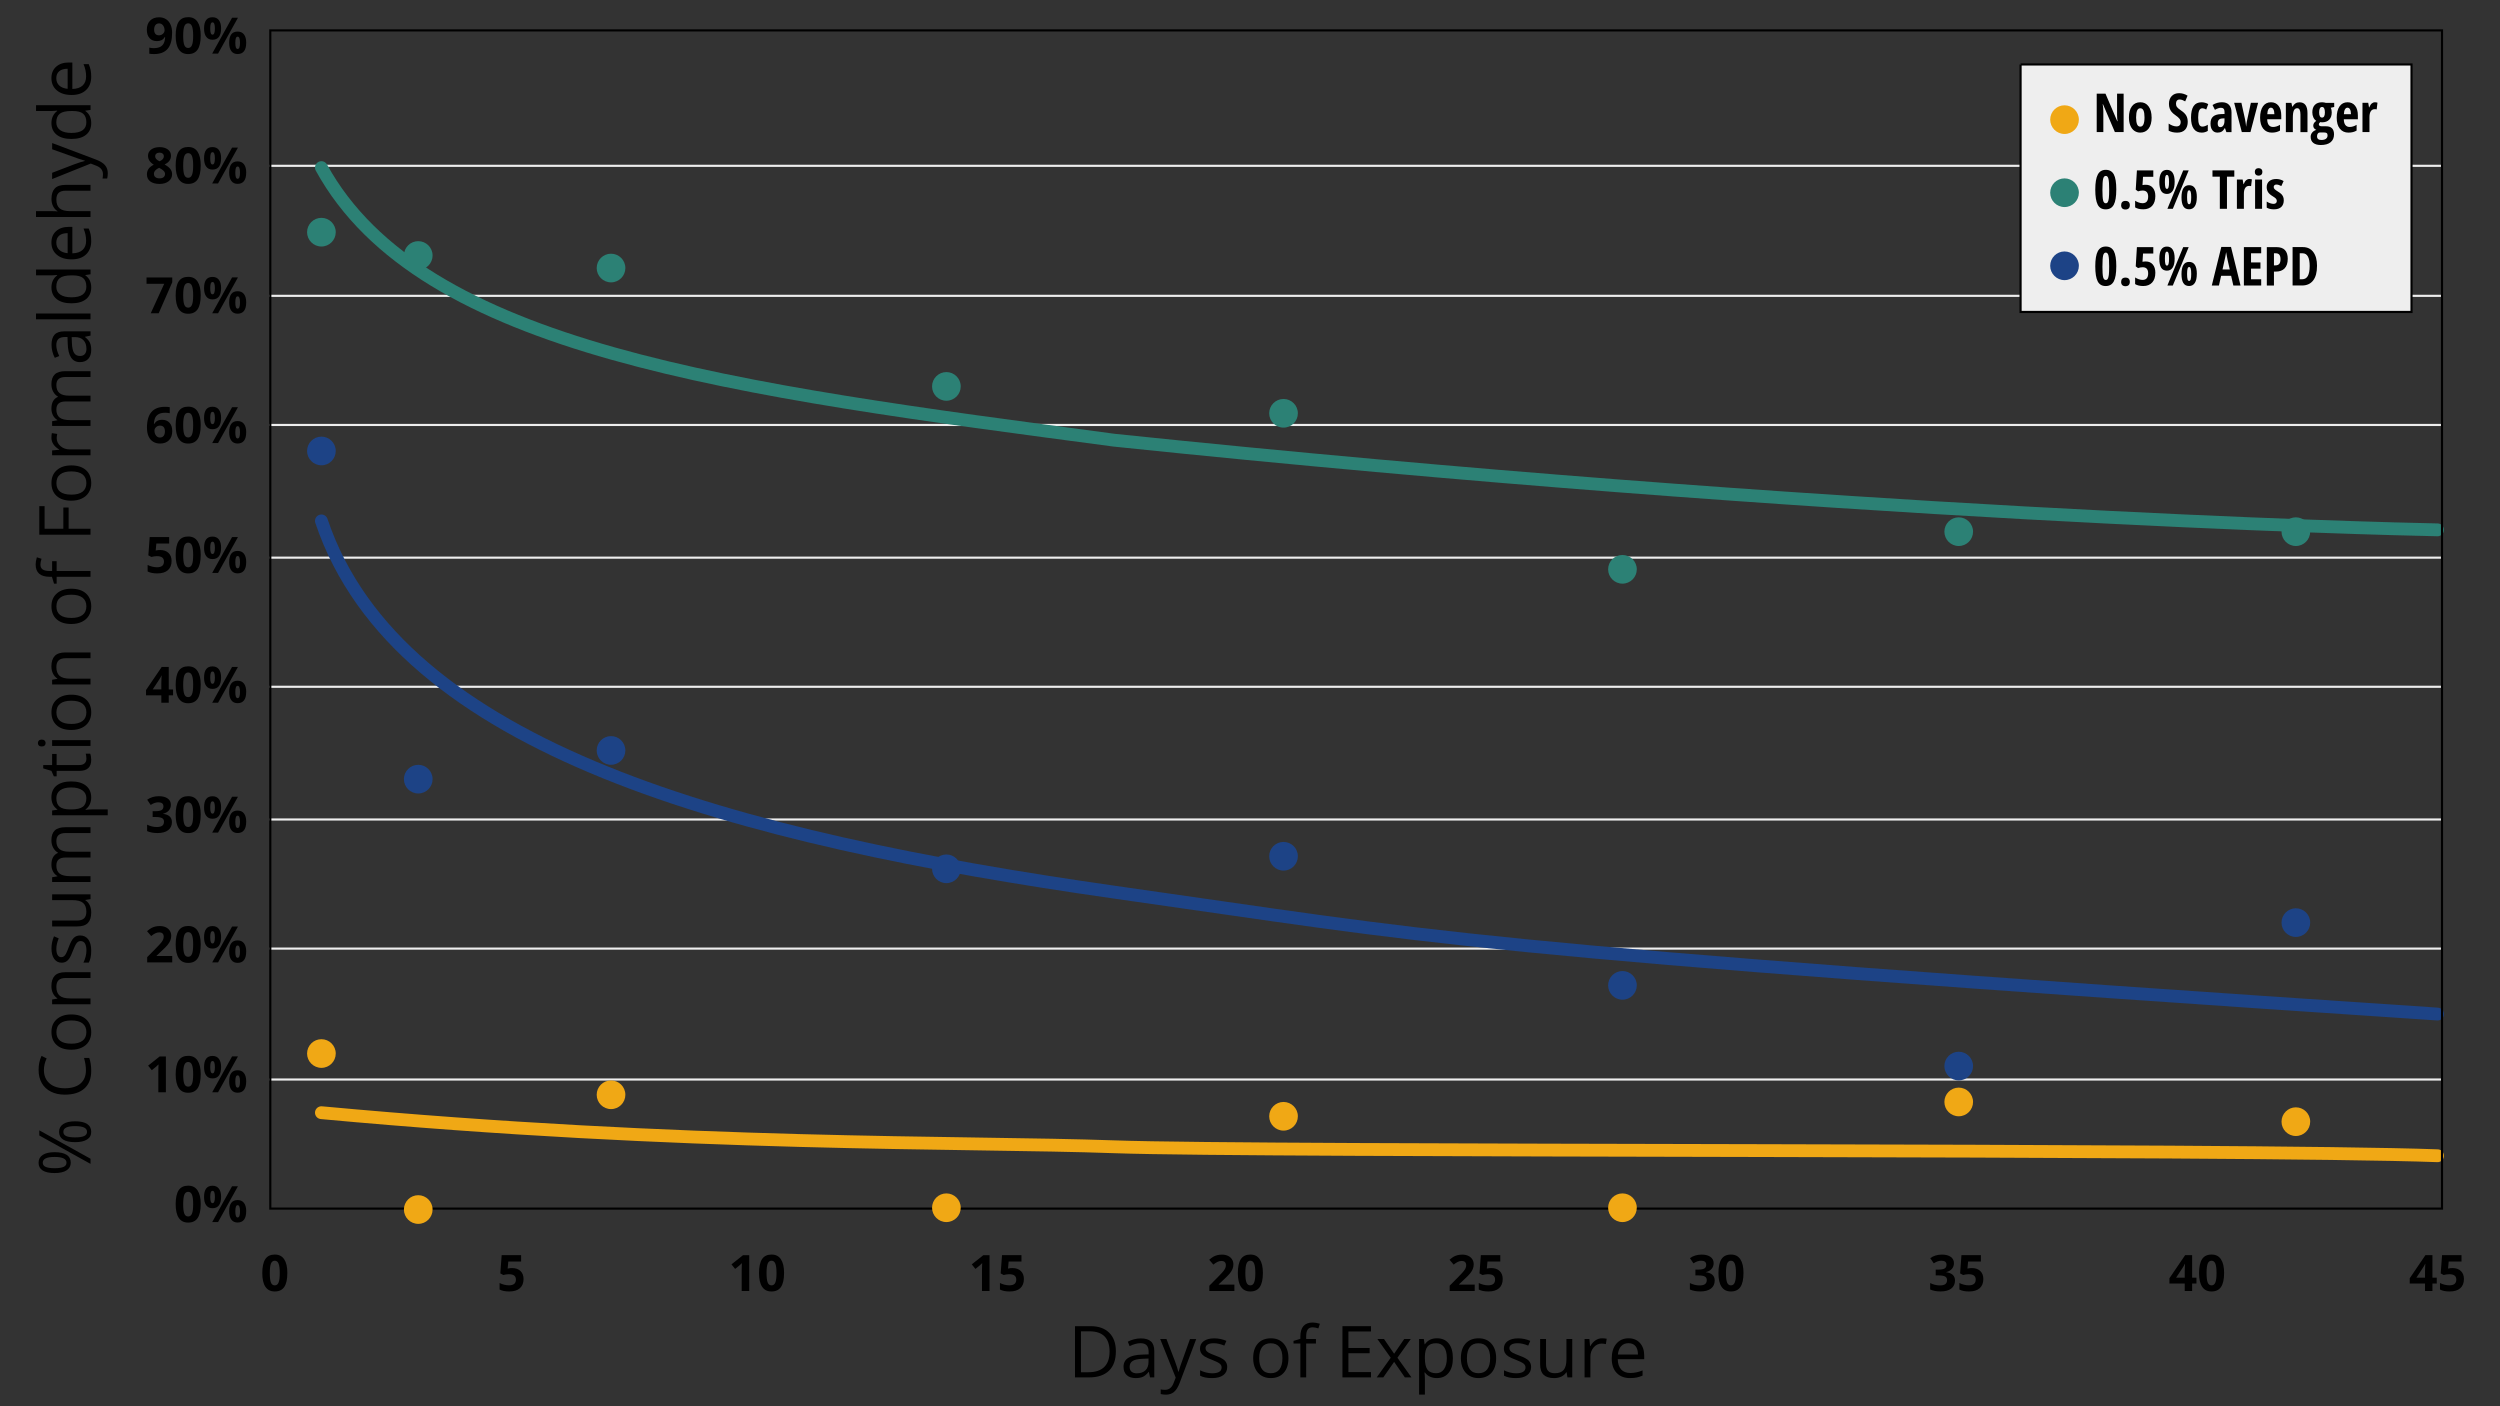 <?xml version="1.0" encoding="UTF-8"?>
<svg id="Layer_1" data-name="Layer 1" xmlns="http://www.w3.org/2000/svg" viewBox="0 0 1170 658">
  <rect x="0" y="0" width="1170" height="658" fill="#333333" stroke="none"/>
  <defs>
    <style>
      .cls-1 {
        stroke: #1d4386;
      }

      .cls-1, .cls-2, .cls-3, .cls-4, .cls-5 {
        fill: none;
      }

      .cls-1, .cls-2, .cls-4 {
        stroke-linecap: round;
        stroke-width: 6px;
      }

      .cls-6 {
        fill: #1d4386;
      }

      .cls-2 {
        stroke: #f0a815;
      }

      .cls-3 {
        stroke: #eee;
      }

      .cls-7 {
        fill: #f0a815;
      }

      .cls-8 {
        fill: #2c8175;
      }

      .cls-4 {
        stroke: #2c8175;
      }

      .cls-5 {
        stroke: #000;
      }

      .cls-9 {
        fill: #eee;
      }
    </style>
  </defs>
  <path class="cls-3" d="M126.08,77.6h1017.2M126.08,138.45h1017.2M126.08,198.88h1017.2M126.08,260.98h1017.2M126.08,321.41h1017.2M126.08,383.52h1017.2M126.08,443.94h1017.2M126.08,505.21h1017.2"/>
  <g>
    <path d="M80.54,15.46c0,3.3-.7,5.77-2.09,7.4-1.39,1.63-3.5,2.44-6.32,2.44-.99,0-1.75-.05-2.26-.16v-2.85c.64.16,1.32.24,2.02.24,1.19,0,2.16-.17,2.93-.52.76-.35,1.35-.9,1.76-1.64.41-.75.64-1.77.7-3.08h-.14c-.44.72-.96,1.22-1.54,1.51-.58.29-1.31.44-2.18.44-1.46,0-2.61-.47-3.45-1.41-.84-.94-1.26-2.24-1.26-3.91,0-1.8.51-3.22,1.53-4.26s2.41-1.57,4.17-1.57c1.24,0,2.32.29,3.25.87.93.58,1.64,1.42,2.14,2.53.5,1.11.75,2.42.75,3.95ZM74.47,10.95c-.73,0-1.31.25-1.72.76s-.62,1.23-.62,2.18c0,.81.19,1.45.56,1.93.37.47.94.71,1.71.71.72,0,1.33-.24,1.85-.71.51-.47.77-1.01.77-1.62,0-.91-.24-1.68-.72-2.31-.48-.63-1.09-.94-1.83-.94Z"/>
    <path d="M93.93,16.69c0,2.93-.48,5.1-1.44,6.51-.96,1.41-2.44,2.11-4.43,2.11s-3.39-.73-4.38-2.18c-.98-1.45-1.47-3.6-1.47-6.44s.48-5.14,1.43-6.55c.96-1.4,2.43-2.11,4.42-2.11s3.4.73,4.39,2.2c.99,1.47,1.49,3.62,1.49,6.45ZM85.73,16.69c0,2.06.18,3.53.53,4.42.36.89.95,1.34,1.8,1.34s1.42-.45,1.79-1.35c.37-.9.55-2.37.55-4.41s-.19-3.54-.56-4.43c-.37-.9-.97-1.35-1.78-1.35s-1.43.45-1.79,1.35c-.36.9-.54,2.38-.54,4.43Z"/>
    <path d="M103.47,13.31c0,1.76-.34,3.08-1.02,3.96-.68.88-1.68,1.33-2.99,1.33s-2.24-.45-2.93-1.36-1.03-2.22-1.03-3.93c0-3.5,1.32-5.24,3.96-5.24,1.29,0,2.29.45,2.98,1.36.69.91,1.04,2.2,1.04,3.88ZM98.38,13.33c0,.97.09,1.7.26,2.17.17.48.45.72.83.72.73,0,1.1-.96,1.1-2.89s-.37-2.87-1.1-2.87c-.38,0-.66.24-.83.71s-.26,1.19-.26,2.16ZM111.36,8.3l-9.31,16.78h-2.75l9.31-16.78h2.75ZM115.22,20.01c0,1.75-.34,3.07-1.02,3.95-.68.88-1.68,1.33-2.99,1.33s-2.24-.45-2.93-1.36-1.03-2.21-1.03-3.92c0-3.5,1.32-5.24,3.96-5.24,1.29,0,2.29.45,2.98,1.36.69.91,1.04,2.2,1.04,3.88ZM110.13,20.03c0,.97.09,1.7.26,2.17.17.48.45.72.83.72.73,0,1.1-.96,1.1-2.89s-.37-2.87-1.1-2.87c-.38,0-.66.24-.83.71s-.26,1.19-.26,2.16Z"/>
  </g>
  <g>
    <path d="M74.67,68.85c1.61,0,2.9.37,3.88,1.1.98.73,1.47,1.72,1.47,2.95,0,.86-.24,1.62-.71,2.29-.47.67-1.24,1.27-2.29,1.8,1.25.67,2.16,1.38,2.7,2.11.55.73.82,1.53.82,2.4,0,1.38-.54,2.48-1.62,3.32s-2.5,1.26-4.26,1.26-3.28-.39-4.33-1.17c-1.05-.78-1.57-1.89-1.57-3.32,0-.96.25-1.81.76-2.55.51-.74,1.33-1.4,2.45-1.96-.96-.6-1.64-1.25-2.07-1.94-.42-.69-.63-1.44-.63-2.26,0-1.2.5-2.17,1.49-2.91.99-.74,2.29-1.11,3.89-1.11ZM72.05,81.38c0,.66.23,1.17.69,1.54s1.09.55,1.88.55c.88,0,1.54-.19,1.97-.57s.65-.88.65-1.5c0-.51-.22-.99-.65-1.44-.43-.45-1.13-.92-2.11-1.43-1.63.75-2.44,1.7-2.44,2.85ZM74.64,71.44c-.6,0-1.09.15-1.46.46-.37.31-.56.72-.56,1.24,0,.46.15.87.44,1.23.29.36.83.74,1.6,1.12.75-.35,1.27-.71,1.57-1.08s.45-.79.45-1.27c0-.53-.19-.94-.57-1.25-.38-.31-.87-.46-1.47-.46Z"/>
    <path d="M93.93,77.45c0,2.93-.48,5.1-1.44,6.51-.96,1.41-2.44,2.11-4.43,2.11s-3.39-.73-4.38-2.18c-.98-1.45-1.47-3.6-1.47-6.44s.48-5.14,1.43-6.55c.96-1.4,2.43-2.11,4.42-2.11s3.4.73,4.39,2.2c.99,1.47,1.49,3.62,1.49,6.45ZM85.73,77.45c0,2.06.18,3.53.53,4.42.36.89.95,1.34,1.8,1.34s1.42-.45,1.79-1.35c.37-.9.55-2.37.55-4.41s-.19-3.54-.56-4.43c-.37-.9-.97-1.35-1.78-1.35s-1.43.45-1.79,1.35c-.36.9-.54,2.38-.54,4.43Z"/>
    <path d="M103.47,74.07c0,1.76-.34,3.08-1.02,3.96-.68.88-1.68,1.33-2.99,1.33s-2.24-.45-2.93-1.36-1.03-2.22-1.03-3.93c0-3.5,1.32-5.24,3.96-5.24,1.29,0,2.29.45,2.98,1.36.69.91,1.04,2.2,1.04,3.88ZM98.38,74.09c0,.97.09,1.7.26,2.17.17.48.45.72.83.72.73,0,1.1-.96,1.1-2.89s-.37-2.87-1.1-2.87c-.38,0-.66.24-.83.71s-.26,1.19-.26,2.16ZM111.36,69.07l-9.31,16.78h-2.75l9.31-16.78h2.75ZM115.22,80.77c0,1.75-.34,3.07-1.02,3.95-.68.88-1.68,1.33-2.99,1.33s-2.24-.45-2.93-1.36-1.03-2.21-1.03-3.92c0-3.5,1.32-5.24,3.96-5.24,1.29,0,2.29.45,2.98,1.36.69.91,1.04,2.2,1.04,3.88ZM110.13,80.79c0,.97.09,1.7.26,2.17.17.48.45.72.83.72.73,0,1.1-.96,1.1-2.89s-.37-2.87-1.1-2.87c-.38,0-.66.24-.83.71s-.26,1.19-.26,2.16Z"/>
  </g>
  <g>
    <path d="M70.55,146.6l6.3-13.77h-8.27v-2.98h12.04v2.23l-6.35,14.53h-3.72Z"/>
    <path d="M93.93,138.22c0,2.93-.48,5.1-1.44,6.51-.96,1.41-2.44,2.11-4.43,2.11s-3.39-.73-4.38-2.18c-.98-1.45-1.47-3.6-1.47-6.44s.48-5.14,1.43-6.55c.96-1.4,2.43-2.11,4.42-2.11s3.4.73,4.39,2.2c.99,1.47,1.49,3.62,1.49,6.45ZM85.73,138.22c0,2.06.18,3.53.53,4.42.36.89.95,1.34,1.8,1.34s1.42-.45,1.79-1.35c.37-.9.55-2.37.55-4.41s-.19-3.54-.56-4.43c-.37-.9-.97-1.35-1.78-1.35s-1.43.45-1.79,1.35c-.36.9-.54,2.38-.54,4.43Z"/>
    <path d="M103.47,134.83c0,1.76-.34,3.08-1.02,3.96-.68.88-1.68,1.33-2.99,1.33s-2.24-.45-2.93-1.36-1.03-2.22-1.03-3.93c0-3.5,1.32-5.24,3.96-5.24,1.29,0,2.29.45,2.98,1.36.69.91,1.04,2.2,1.04,3.88ZM98.38,134.85c0,.97.09,1.7.26,2.17.17.48.45.72.83.72.73,0,1.1-.96,1.1-2.89s-.37-2.87-1.1-2.87c-.38,0-.66.24-.83.71s-.26,1.19-.26,2.16ZM111.36,129.83l-9.31,16.78h-2.75l9.31-16.78h2.75ZM115.22,141.53c0,1.75-.34,3.07-1.02,3.95-.68.88-1.68,1.33-2.99,1.33s-2.24-.45-2.93-1.36-1.03-2.21-1.03-3.92c0-3.5,1.32-5.24,3.96-5.24,1.29,0,2.29.45,2.98,1.36.69.91,1.04,2.2,1.04,3.88ZM110.13,141.56c0,.97.09,1.7.26,2.17.17.48.45.72.83.72.73,0,1.1-.96,1.1-2.89s-.37-2.87-1.1-2.87c-.38,0-.66.24-.83.71s-.26,1.19-.26,2.16Z"/>
  </g>
  <g>
    <path d="M68.77,200.23c0-3.32.7-5.79,2.11-7.41,1.4-1.62,3.51-2.43,6.31-2.43.96,0,1.71.06,2.25.17v2.83c-.68-.15-1.35-.23-2.02-.23-1.22,0-2.21.18-2.98.55s-1.34.91-1.73,1.63c-.38.72-.61,1.74-.68,3.06h.15c.76-1.3,1.97-1.95,3.64-1.95,1.5,0,2.67.47,3.52,1.41s1.27,2.24,1.27,3.9c0,1.79-.5,3.21-1.51,4.25s-2.41,1.57-4.2,1.57c-1.24,0-2.32-.29-3.24-.86-.92-.57-1.63-1.41-2.13-2.51-.5-1.1-.75-2.43-.75-3.98ZM74.83,204.76c.76,0,1.34-.25,1.74-.76.41-.51.61-1.23.61-2.17,0-.82-.19-1.46-.57-1.93s-.95-.71-1.72-.71c-.72,0-1.33.23-1.84.7-.51.47-.76,1.01-.76,1.63,0,.91.24,1.68.72,2.31.48.63,1.08.94,1.82.94Z"/>
    <path d="M93.93,198.97c0,2.93-.48,5.1-1.44,6.51-.96,1.41-2.44,2.11-4.43,2.11s-3.39-.73-4.38-2.18c-.98-1.45-1.47-3.6-1.47-6.44s.48-5.14,1.43-6.55c.96-1.4,2.43-2.11,4.42-2.11s3.4.73,4.39,2.2c.99,1.47,1.49,3.62,1.49,6.45ZM85.73,198.97c0,2.06.18,3.53.53,4.42.36.89.95,1.34,1.8,1.34s1.42-.45,1.79-1.35c.37-.9.55-2.37.55-4.41s-.19-3.54-.56-4.43c-.37-.9-.97-1.35-1.78-1.35s-1.43.45-1.79,1.35c-.36.9-.54,2.38-.54,4.43Z"/>
    <path d="M103.47,195.59c0,1.76-.34,3.08-1.02,3.96-.68.88-1.68,1.33-2.99,1.33s-2.24-.45-2.93-1.36-1.03-2.22-1.03-3.93c0-3.5,1.32-5.24,3.96-5.24,1.29,0,2.29.45,2.98,1.36.69.91,1.04,2.2,1.04,3.88ZM98.38,195.61c0,.97.09,1.7.26,2.17.17.48.45.72.83.72.73,0,1.1-.96,1.1-2.89s-.37-2.87-1.1-2.87c-.38,0-.66.24-.83.71s-.26,1.19-.26,2.16ZM111.36,190.58l-9.31,16.78h-2.75l9.31-16.78h2.75ZM115.22,202.29c0,1.75-.34,3.07-1.02,3.95-.68.88-1.68,1.33-2.99,1.33s-2.24-.45-2.93-1.36-1.03-2.21-1.03-3.92c0-3.5,1.32-5.24,3.96-5.24,1.29,0,2.29.45,2.98,1.36.69.91,1.04,2.2,1.04,3.88ZM110.13,202.31c0,.97.09,1.7.26,2.17.17.48.45.72.83.72.73,0,1.1-.96,1.1-2.89s-.37-2.87-1.1-2.87c-.38,0-.66.24-.83.71s-.26,1.19-.26,2.16Z"/>
  </g>
  <g>
    <path d="M74.99,257.41c1.62,0,2.91.46,3.87,1.37.96.91,1.44,2.16,1.44,3.74,0,1.87-.58,3.32-1.73,4.33-1.16,1.01-2.81,1.51-4.96,1.51-1.87,0-3.37-.3-4.52-.91v-3.06c.6.32,1.31.58,2.11.79.8.2,1.56.3,2.28.3,2.16,0,3.25-.89,3.25-2.66s-1.12-2.54-3.36-2.54c-.41,0-.85.04-1.34.12-.49.08-.89.17-1.19.26l-1.41-.76.63-8.55h9.1v3.01h-5.99l-.31,3.29.4-.08c.47-.11,1.04-.16,1.73-.16Z"/>
    <path d="M93.93,259.74c0,2.93-.48,5.1-1.44,6.51-.96,1.41-2.44,2.11-4.43,2.11s-3.39-.73-4.38-2.18c-.98-1.45-1.47-3.6-1.47-6.44s.48-5.14,1.43-6.55c.96-1.4,2.43-2.11,4.42-2.11s3.4.73,4.39,2.2c.99,1.47,1.49,3.62,1.49,6.45ZM85.73,259.74c0,2.06.18,3.53.53,4.42.36.89.95,1.34,1.8,1.34s1.42-.45,1.79-1.35c.37-.9.55-2.37.55-4.41s-.19-3.54-.56-4.43c-.37-.9-.97-1.35-1.78-1.35s-1.43.45-1.79,1.35c-.36.9-.54,2.38-.54,4.43Z"/>
    <path d="M103.47,256.36c0,1.76-.34,3.08-1.02,3.96-.68.88-1.68,1.33-2.99,1.33s-2.24-.45-2.93-1.36-1.03-2.22-1.03-3.93c0-3.5,1.32-5.24,3.96-5.24,1.29,0,2.29.45,2.98,1.36.69.91,1.04,2.2,1.04,3.88ZM98.38,256.38c0,.97.09,1.7.26,2.17.17.48.45.72.83.72.73,0,1.1-.96,1.1-2.89s-.37-2.87-1.1-2.87c-.38,0-.66.24-.83.71s-.26,1.19-.26,2.16ZM111.36,251.35l-9.31,16.78h-2.75l9.31-16.78h2.75ZM115.22,263.06c0,1.75-.34,3.07-1.02,3.95-.68.88-1.68,1.33-2.99,1.33s-2.24-.45-2.93-1.36-1.03-2.21-1.03-3.92c0-3.5,1.32-5.24,3.96-5.24,1.29,0,2.29.45,2.98,1.36.69.91,1.04,2.2,1.04,3.88ZM110.13,263.08c0,.97.09,1.7.26,2.17.17.48.45.72.83.72.73,0,1.1-.96,1.1-2.89s-.37-2.87-1.1-2.87c-.38,0-.66.24-.83.71s-.26,1.19-.26,2.16Z"/>
  </g>
  <g>
    <path d="M80.99,325.41h-2.02v3.48h-3.47v-3.48h-7.16v-2.47l7.36-10.83h3.27v10.55h2.02v2.75ZM75.5,322.65v-2.85c0-.47.02-1.16.06-2.07.04-.9.07-1.43.09-1.57h-.09c-.28.63-.62,1.24-1.02,1.84l-3.08,4.65h4.04Z"/>
    <path d="M93.93,320.5c0,2.93-.48,5.1-1.44,6.51-.96,1.41-2.44,2.11-4.43,2.11s-3.39-.73-4.38-2.18c-.98-1.45-1.47-3.6-1.47-6.44s.48-5.14,1.43-6.55c.96-1.4,2.43-2.11,4.42-2.11s3.4.73,4.39,2.2c.99,1.47,1.49,3.62,1.49,6.45ZM85.73,320.5c0,2.06.18,3.53.53,4.42s.95,1.34,1.8,1.34,1.42-.45,1.79-1.35.55-2.37.55-4.41-.19-3.54-.56-4.43c-.37-.9-.97-1.35-1.78-1.35s-1.43.45-1.79,1.35c-.36.9-.54,2.38-.54,4.43Z"/>
    <path d="M103.47,317.11c0,1.76-.34,3.08-1.02,3.96-.68.88-1.68,1.33-2.99,1.33s-2.24-.45-2.93-1.36-1.03-2.22-1.03-3.93c0-3.5,1.32-5.24,3.96-5.24,1.29,0,2.29.45,2.98,1.36.69.91,1.04,2.2,1.04,3.88ZM98.38,317.13c0,.97.09,1.7.26,2.17.17.48.45.72.83.72.73,0,1.1-.96,1.1-2.89s-.37-2.87-1.1-2.87c-.38,0-.66.24-.83.71s-.26,1.19-.26,2.16ZM111.36,312.11l-9.31,16.78h-2.75l9.31-16.78h2.75ZM115.22,323.81c0,1.75-.34,3.07-1.02,3.95-.68.88-1.68,1.33-2.99,1.33s-2.24-.45-2.93-1.36-1.03-2.21-1.03-3.92c0-3.5,1.32-5.24,3.96-5.24,1.29,0,2.29.45,2.98,1.36.69.91,1.04,2.2,1.04,3.88ZM110.13,323.84c0,.97.09,1.7.26,2.17s.45.72.83.72c.73,0,1.1-.96,1.1-2.89s-.37-2.87-1.1-2.87c-.38,0-.66.24-.83.71s-.26,1.19-.26,2.16Z"/>
  </g>
  <g>
    <path d="M79.96,376.63c0,1.05-.32,1.94-.95,2.67-.64.73-1.53,1.24-2.67,1.51v.07c1.35.17,2.38.58,3.08,1.23.7.65,1.04,1.54,1.04,2.64,0,1.61-.59,2.87-1.76,3.77s-2.84,1.35-5.01,1.35c-1.82,0-3.43-.3-4.84-.91v-3.02c.65.33,1.37.6,2.15.8s1.55.31,2.32.31c1.17,0,2.03-.2,2.59-.6.56-.4.84-1.04.84-1.92,0-.79-.32-1.35-.96-1.68s-1.67-.49-3.08-.49h-1.27v-2.72h1.3c1.3,0,2.25-.17,2.85-.51.6-.34.9-.92.9-1.75,0-1.27-.8-1.9-2.39-1.9-.55,0-1.11.09-1.68.28-.57.18-1.2.5-1.9.95l-1.64-2.44c1.53-1.1,3.35-1.65,5.47-1.65,1.74,0,3.11.35,4.11,1.06,1.01.7,1.51,1.68,1.51,2.94Z"/>
    <path d="M93.93,381.27c0,2.93-.48,5.1-1.44,6.51-.96,1.41-2.44,2.11-4.43,2.11s-3.39-.73-4.38-2.18c-.98-1.45-1.47-3.6-1.47-6.44s.48-5.14,1.43-6.55c.96-1.4,2.43-2.11,4.42-2.11s3.4.73,4.39,2.2c.99,1.47,1.49,3.62,1.49,6.45ZM85.73,381.27c0,2.06.18,3.53.53,4.42s.95,1.34,1.8,1.34,1.42-.45,1.79-1.35.55-2.37.55-4.41-.19-3.54-.56-4.43c-.37-.9-.97-1.35-1.78-1.35s-1.43.45-1.79,1.35c-.36.9-.54,2.38-.54,4.43Z"/>
    <path d="M103.47,377.88c0,1.76-.34,3.08-1.02,3.96-.68.88-1.68,1.33-2.99,1.33s-2.24-.45-2.93-1.36-1.03-2.22-1.03-3.93c0-3.5,1.32-5.24,3.96-5.24,1.29,0,2.29.45,2.98,1.36.69.91,1.04,2.2,1.04,3.88ZM98.38,377.9c0,.97.09,1.7.26,2.17s.45.72.83.72c.73,0,1.1-.96,1.1-2.89s-.37-2.87-1.1-2.87c-.38,0-.66.24-.83.71s-.26,1.19-.26,2.16ZM111.36,372.88l-9.31,16.78h-2.75l9.31-16.78h2.75ZM115.22,384.58c0,1.75-.34,3.07-1.02,3.95-.68.88-1.68,1.33-2.99,1.33s-2.24-.45-2.93-1.36-1.03-2.21-1.03-3.92c0-3.5,1.32-5.24,3.96-5.24,1.29,0,2.29.45,2.98,1.36.69.91,1.04,2.2,1.04,3.88ZM110.13,384.6c0,.97.09,1.7.26,2.17s.45.72.83.72c.73,0,1.1-.96,1.1-2.89s-.37-2.87-1.1-2.87c-.38,0-.66.24-.83.71s-.26,1.19-.26,2.16Z"/>
  </g>
  <g>
    <path d="M80.61,450.41h-11.73v-2.47l4.21-4.26c1.25-1.28,2.06-2.16,2.44-2.66.38-.49.66-.95.83-1.37.17-.42.25-.86.25-1.31,0-.67-.19-1.17-.56-1.5-.37-.33-.87-.49-1.49-.49-.65,0-1.28.15-1.89.45-.61.3-1.25.72-1.92,1.27l-1.93-2.28c.83-.7,1.51-1.2,2.05-1.49.54-.29,1.14-.51,1.78-.67s1.36-.24,2.16-.24c1.05,0,1.97.19,2.78.57s1.43.92,1.87,1.61c.44.69.67,1.48.67,2.36,0,.77-.14,1.5-.41,2.17-.27.68-.69,1.37-1.26,2.08-.57.71-1.57,1.73-3.01,3.04l-2.16,2.03v.16h7.31v2.98Z"/>
    <path d="M93.93,442.02c0,2.93-.48,5.1-1.44,6.51-.96,1.41-2.44,2.11-4.43,2.11s-3.39-.73-4.38-2.18c-.98-1.45-1.47-3.6-1.47-6.44s.48-5.14,1.43-6.55c.96-1.4,2.43-2.11,4.42-2.11s3.4.73,4.39,2.2c.99,1.47,1.49,3.62,1.49,6.45ZM85.73,442.02c0,2.06.18,3.53.53,4.42s.95,1.34,1.8,1.34,1.42-.45,1.79-1.35.55-2.37.55-4.41-.19-3.54-.56-4.43c-.37-.9-.97-1.35-1.78-1.35s-1.43.45-1.79,1.35c-.36.9-.54,2.38-.54,4.43Z"/>
    <path d="M103.47,438.64c0,1.76-.34,3.08-1.02,3.96-.68.88-1.68,1.33-2.99,1.33s-2.24-.45-2.93-1.36-1.03-2.22-1.03-3.93c0-3.5,1.32-5.24,3.96-5.24,1.29,0,2.29.45,2.98,1.36.69.91,1.04,2.2,1.04,3.88ZM98.38,438.66c0,.97.09,1.7.26,2.17s.45.72.83.72c.73,0,1.1-.96,1.1-2.89s-.37-2.87-1.1-2.87c-.38,0-.66.24-.83.71s-.26,1.19-.26,2.16ZM111.36,433.63l-9.31,16.78h-2.75l9.31-16.78h2.75ZM115.22,445.34c0,1.75-.34,3.07-1.02,3.95-.68.88-1.68,1.33-2.99,1.33s-2.24-.45-2.93-1.36-1.03-2.21-1.03-3.92c0-3.5,1.32-5.24,3.96-5.24,1.29,0,2.29.45,2.98,1.36.69.91,1.04,2.2,1.04,3.88ZM110.13,445.36c0,.97.09,1.7.26,2.17s.45.72.83.72c.73,0,1.1-.96,1.1-2.89s-.37-2.87-1.1-2.87c-.38,0-.66.24-.83.71s-.26,1.19-.26,2.16Z"/>
  </g>
  <g>
    <path d="M77.65,511.18h-3.55v-9.71l.03-1.59.06-1.74c-.59.59-1,.98-1.23,1.16l-1.93,1.55-1.71-2.13,5.4-4.3h2.91v16.78Z"/>
    <path d="M93.93,502.79c0,2.93-.48,5.1-1.44,6.51-.96,1.41-2.44,2.11-4.43,2.11s-3.39-.73-4.38-2.18c-.98-1.45-1.47-3.6-1.47-6.44s.48-5.14,1.43-6.55c.96-1.4,2.43-2.11,4.42-2.11s3.4.73,4.39,2.2c.99,1.47,1.49,3.62,1.49,6.45ZM85.73,502.79c0,2.06.18,3.53.53,4.42s.95,1.34,1.8,1.34,1.42-.45,1.79-1.35.55-2.37.55-4.41-.19-3.54-.56-4.43c-.37-.9-.97-1.35-1.78-1.35s-1.43.45-1.79,1.35c-.36.9-.54,2.38-.54,4.43Z"/>
    <path d="M103.47,499.41c0,1.76-.34,3.08-1.02,3.96-.68.88-1.68,1.33-2.99,1.33s-2.24-.45-2.93-1.36-1.03-2.22-1.03-3.93c0-3.5,1.32-5.24,3.96-5.24,1.29,0,2.29.45,2.98,1.36.69.91,1.04,2.2,1.04,3.88ZM98.38,499.43c0,.97.09,1.7.26,2.17s.45.72.83.72c.73,0,1.1-.96,1.1-2.89s-.37-2.87-1.1-2.87c-.38,0-.66.24-.83.71s-.26,1.19-.26,2.16ZM111.36,494.4l-9.31,16.78h-2.75l9.31-16.78h2.75ZM115.22,506.11c0,1.75-.34,3.07-1.02,3.95-.68.88-1.68,1.33-2.99,1.33s-2.24-.45-2.93-1.36-1.03-2.21-1.03-3.92c0-3.5,1.32-5.24,3.96-5.24,1.29,0,2.29.45,2.98,1.36.69.91,1.04,2.2,1.04,3.88ZM110.13,506.13c0,.97.09,1.7.26,2.17s.45.72.83.72c.73,0,1.1-.96,1.1-2.89s-.37-2.87-1.1-2.87c-.38,0-.66.24-.83.71s-.26,1.19-.26,2.16Z"/>
  </g>
  <g>
    <path d="M93.93,563.55c0,2.93-.48,5.1-1.44,6.51-.96,1.41-2.44,2.11-4.43,2.11s-3.39-.73-4.38-2.18c-.98-1.45-1.47-3.6-1.47-6.44s.48-5.14,1.43-6.55c.96-1.4,2.43-2.11,4.42-2.11s3.4.73,4.39,2.2c.99,1.47,1.49,3.62,1.49,6.45ZM85.73,563.55c0,2.06.18,3.53.53,4.42s.95,1.34,1.8,1.34,1.42-.45,1.79-1.35.55-2.37.55-4.41-.19-3.54-.56-4.43c-.37-.9-.97-1.35-1.78-1.35s-1.43.45-1.79,1.35c-.36.9-.54,2.38-.54,4.43Z"/>
    <path d="M103.47,560.16c0,1.76-.34,3.08-1.02,3.96-.68.88-1.68,1.33-2.99,1.33s-2.24-.45-2.93-1.36-1.03-2.22-1.03-3.93c0-3.5,1.32-5.24,3.96-5.24,1.29,0,2.29.45,2.98,1.36.69.91,1.04,2.2,1.04,3.88ZM98.39,560.18c0,.97.09,1.7.26,2.17s.45.72.83.72c.73,0,1.1-.96,1.1-2.89s-.37-2.87-1.1-2.87c-.38,0-.66.24-.83.71s-.26,1.19-.26,2.16ZM111.36,555.16l-9.31,16.78h-2.75l9.31-16.78h2.75ZM115.22,566.86c0,1.75-.34,3.07-1.02,3.95-.68.88-1.68,1.33-2.99,1.33s-2.24-.45-2.93-1.36-1.03-2.21-1.03-3.92c0-3.5,1.32-5.24,3.96-5.24,1.29,0,2.29.45,2.98,1.36.69.91,1.04,2.2,1.04,3.88ZM110.14,566.89c0,.97.09,1.7.26,2.17s.45.72.83.72c.73,0,1.1-.96,1.1-2.89s-.37-2.87-1.1-2.87c-.38,0-.66.24-.83.71s-.26,1.19-.26,2.16Z"/>
  </g>
  <g>
    <path d="M134.47,595.79c0,2.93-.48,5.1-1.44,6.51-.96,1.41-2.44,2.11-4.43,2.11s-3.39-.73-4.38-2.18c-.98-1.45-1.47-3.6-1.47-6.44s.48-5.14,1.43-6.55c.96-1.4,2.43-2.11,4.42-2.11s3.4.73,4.39,2.2c.99,1.47,1.49,3.62,1.49,6.45ZM126.26,595.79c0,2.06.18,3.53.53,4.42s.95,1.34,1.8,1.34,1.42-.45,1.79-1.35.55-2.37.55-4.41-.19-3.54-.56-4.43c-.37-.9-.97-1.35-1.78-1.35s-1.43.45-1.79,1.35c-.36.9-.54,2.38-.54,4.43Z"/>
    <path d="M239.71,593.46c1.62,0,2.91.45,3.87,1.37.96.91,1.44,2.16,1.44,3.74,0,1.87-.58,3.32-1.73,4.33-1.16,1.01-2.81,1.51-4.96,1.51-1.87,0-3.37-.3-4.52-.91v-3.06c.6.32,1.31.58,2.11.79s1.56.3,2.28.3c2.16,0,3.25-.89,3.25-2.66s-1.12-2.54-3.36-2.54c-.41,0-.85.04-1.34.12-.49.08-.89.17-1.19.26l-1.41-.76.63-8.55h9.1v3.01h-5.99l-.31,3.29.4-.08c.47-.11,1.04-.16,1.73-.16Z"/>
  </g>
  <g>
    <path d="M350.66,604.18h-3.55v-9.71l.03-1.59.06-1.74c-.59.59-1,.98-1.23,1.16l-1.93,1.55-1.71-2.13,5.4-4.3h2.91v16.78Z"/>
    <path d="M366.94,595.79c0,2.93-.48,5.1-1.44,6.51-.96,1.41-2.44,2.11-4.43,2.11s-3.39-.73-4.38-2.18c-.98-1.45-1.47-3.6-1.47-6.44s.48-5.14,1.43-6.55c.96-1.4,2.43-2.11,4.42-2.11s3.4.73,4.39,2.2c.99,1.47,1.49,3.62,1.49,6.45ZM358.74,595.79c0,2.06.18,3.53.53,4.42s.95,1.34,1.8,1.34,1.42-.45,1.79-1.35.55-2.37.55-4.41-.19-3.54-.56-4.43c-.37-.9-.97-1.35-1.78-1.35s-1.43.45-1.79,1.35c-.36.9-.54,2.38-.54,4.43Z"/>
  </g>
  <g>
    <path d="M463.12,604.18h-3.55v-9.71l.03-1.59.06-1.74c-.59.59-1,.98-1.23,1.16l-1.93,1.55-1.71-2.13,5.4-4.3h2.91v16.78Z"/>
    <path d="M473.87,593.46c1.62,0,2.91.45,3.87,1.37.96.91,1.44,2.16,1.44,3.74,0,1.87-.58,3.32-1.73,4.33-1.16,1.01-2.81,1.51-4.96,1.51-1.87,0-3.37-.3-4.52-.91v-3.06c.6.32,1.31.58,2.11.79s1.56.3,2.28.3c2.16,0,3.25-.89,3.25-2.66s-1.12-2.54-3.36-2.54c-.41,0-.85.04-1.34.12-.49.08-.89.17-1.19.26l-1.41-.76.63-8.55h9.1v3.01h-5.99l-.31,3.29.4-.08c.47-.11,1.04-.16,1.73-.16Z"/>
  </g>
  <g>
    <path d="M577.7,604.18h-11.73v-2.47l4.21-4.26c1.25-1.28,2.06-2.16,2.44-2.66.38-.49.66-.95.83-1.37.17-.42.25-.86.25-1.31,0-.67-.19-1.17-.56-1.5-.37-.33-.87-.49-1.49-.49-.65,0-1.28.15-1.89.45-.61.3-1.25.72-1.92,1.27l-1.93-2.28c.83-.7,1.51-1.2,2.05-1.49.54-.29,1.14-.51,1.78-.67s1.36-.24,2.16-.24c1.05,0,1.97.19,2.78.57s1.43.92,1.87,1.61c.44.69.67,1.48.67,2.36,0,.77-.14,1.5-.41,2.17-.27.68-.69,1.37-1.26,2.08-.57.71-1.57,1.73-3.01,3.04l-2.16,2.03v.16h7.31v2.98Z"/>
    <path d="M591.03,595.79c0,2.93-.48,5.1-1.44,6.51s-2.44,2.11-4.43,2.11-3.39-.73-4.38-2.18c-.98-1.45-1.47-3.6-1.47-6.44s.48-5.14,1.43-6.55c.96-1.4,2.43-2.11,4.42-2.11s3.4.73,4.39,2.2,1.49,3.62,1.49,6.45ZM582.82,595.79c0,2.06.18,3.53.53,4.42s.95,1.34,1.8,1.34,1.42-.45,1.79-1.35.55-2.37.55-4.41-.19-3.54-.56-4.43-.97-1.35-1.78-1.35-1.43.45-1.79,1.35c-.36.9-.54,2.38-.54,4.43Z"/>
  </g>
  <g>
    <path d="M522.23,632.41c0,3.96-1.07,6.98-3.22,9.07s-5.24,3.14-9.27,3.14h-6.64v-23.97h7.34c3.73,0,6.62,1.03,8.69,3.1s3.1,4.95,3.1,8.66ZM519.28,632.51c0-3.13-.78-5.48-2.35-7.07-1.57-1.58-3.9-2.38-6.99-2.38h-4.05v19.15h3.39c3.32,0,5.82-.82,7.49-2.45s2.51-4.05,2.51-7.25Z"/>
    <path d="M538.21,644.62l-.54-2.56h-.13c-.9,1.13-1.79,1.89-2.68,2.29-.89.4-2,.6-3.34.6-1.78,0-3.18-.46-4.19-1.38-1.01-.92-1.52-2.22-1.52-3.92,0-3.63,2.9-5.53,8.7-5.7l3.05-.1v-1.11c0-1.41-.3-2.45-.91-3.12s-1.58-1.01-2.91-1.01c-1.5,0-3.19.46-5.08,1.38l-.84-2.08c.89-.48,1.85-.86,2.91-1.13,1.05-.27,2.11-.41,3.17-.41,2.14,0,3.73.48,4.76,1.43s1.55,2.48,1.55,4.57v12.26h-2.02ZM532.06,642.71c1.69,0,3.02-.46,3.99-1.39s1.45-2.23,1.45-3.9v-1.62l-2.72.11c-2.16.08-3.72.41-4.68,1.01-.96.6-1.43,1.52-1.43,2.78,0,.98.3,1.73.89,2.25.6.51,1.43.77,2.5.77Z"/>
    <path d="M542.98,626.66h2.92l3.93,10.25c.86,2.34,1.4,4.03,1.61,5.07h.13c.14-.56.44-1.51.89-2.86.45-1.35,1.94-5.5,4.45-12.45h2.92l-7.72,20.46c-.77,2.02-1.66,3.46-2.68,4.3-1.02.85-2.28,1.27-3.76,1.27-.83,0-1.65-.09-2.46-.28v-2.18c.6.13,1.27.2,2.02.2,1.87,0,3.2-1.05,4-3.15l1-2.56-7.25-18.06Z"/>
    <path d="M574.34,639.72c0,1.67-.62,2.96-1.87,3.87s-2.99,1.36-5.25,1.36c-2.38,0-4.24-.38-5.57-1.13v-2.52c.86.44,1.79.78,2.78,1.03.99.25,1.94.38,2.86.38,1.42,0,2.51-.23,3.28-.68.76-.45,1.15-1.14,1.15-2.07,0-.7-.3-1.3-.91-1.79s-1.79-1.08-3.55-1.76c-1.67-.62-2.86-1.17-3.57-1.63s-1.23-.99-1.57-1.58-.52-1.29-.52-2.11c0-1.46.6-2.62,1.79-3.47,1.19-.85,2.82-1.27,4.9-1.27,1.93,0,3.82.39,5.67,1.18l-.97,2.21c-1.8-.74-3.44-1.11-4.9-1.11-1.29,0-2.26.2-2.92.61s-.98.96-.98,1.67c0,.48.12.89.37,1.23s.64.66,1.19.97c.55.31,1.6.75,3.15,1.33,2.13.78,3.57,1.56,4.32,2.34.75.79,1.12,1.78,1.12,2.97Z"/>
    <path d="M602.99,635.62c0,2.93-.74,5.22-2.21,6.86s-3.51,2.47-6.11,2.47c-1.61,0-3.03-.38-4.28-1.13s-2.21-1.84-2.89-3.25-1.02-3.06-1.02-4.95c0-2.93.73-5.21,2.2-6.84s3.5-2.45,6.1-2.45,4.51.84,5.99,2.51,2.22,3.93,2.22,6.79ZM589.3,635.62c0,2.29.46,4.04,1.38,5.25s2.27,1.8,4.05,1.8,3.13-.6,4.06-1.79,1.39-2.95,1.39-5.25-.46-4.02-1.39-5.2-2.29-1.78-4.09-1.78-3.13.58-4.03,1.75-1.36,2.91-1.36,5.23Z"/>
    <path d="M615.86,628.77h-4.57v15.85h-2.72v-15.85h-3.21v-1.23l3.21-.98v-1c0-4.42,1.93-6.62,5.79-6.62.95,0,2.07.19,3.34.57l-.7,2.18c-1.05-.34-1.94-.51-2.69-.51-1.03,0-1.79.34-2.28,1.02s-.74,1.78-.74,3.29v1.16h4.57v2.11Z"/>
    <path d="M641.63,644.62h-13.36v-23.97h13.36v2.48h-10.57v7.72h9.93v2.46h-9.93v8.82h10.57v2.49Z"/>
    <path d="M650.86,635.43l-6.25-8.77h3.1l4.74,6.88,4.72-6.88h3.07l-6.25,8.77,6.57,9.2h-3.08l-5.03-7.28-5.08,7.28h-3.08l6.57-9.2Z"/>
    <path d="M672.48,644.95c-1.17,0-2.24-.22-3.2-.65s-1.78-1.1-2.43-1.99h-.2c.13,1.05.2,2.04.2,2.98v7.39h-2.72v-26.03h2.21l.38,2.46h.13c.7-.98,1.51-1.69,2.44-2.13s1.99-.66,3.2-.66c2.38,0,4.22.81,5.52,2.44s1.94,3.91,1.94,6.85-.66,5.24-1.98,6.88-3.14,2.45-5.48,2.45ZM672.08,628.64c-1.84,0-3.16.51-3.98,1.52s-1.24,2.63-1.26,4.85v.61c0,2.52.42,4.33,1.26,5.42s2.19,1.63,4.05,1.63c1.55,0,2.77-.63,3.65-1.89s1.32-2.99,1.32-5.2-.44-3.96-1.32-5.16-2.12-1.79-3.71-1.79Z"/>
    <path d="M700.2,635.62c0,2.93-.74,5.22-2.21,6.86s-3.51,2.47-6.11,2.47c-1.61,0-3.03-.38-4.28-1.13s-2.21-1.84-2.89-3.25-1.02-3.06-1.02-4.95c0-2.93.73-5.21,2.2-6.84s3.5-2.45,6.1-2.45,4.51.84,5.99,2.51,2.22,3.93,2.22,6.79ZM686.51,635.62c0,2.29.46,4.04,1.38,5.25s2.27,1.8,4.05,1.8,3.13-.6,4.06-1.79,1.39-2.95,1.39-5.25-.46-4.02-1.39-5.2-2.29-1.78-4.09-1.78-3.13.58-4.03,1.75-1.36,2.91-1.36,5.23Z"/>
    <path d="M716.56,639.72c0,1.67-.62,2.96-1.87,3.87s-2.99,1.36-5.25,1.36c-2.38,0-4.24-.38-5.57-1.13v-2.52c.86.44,1.79.78,2.78,1.03s1.94.38,2.86.38c1.42,0,2.51-.23,3.28-.68s1.15-1.14,1.15-2.07c0-.7-.3-1.3-.91-1.79s-1.79-1.08-3.55-1.76c-1.67-.62-2.86-1.17-3.57-1.63s-1.23-.99-1.57-1.58-.52-1.29-.52-2.11c0-1.46.6-2.62,1.79-3.47s2.83-1.27,4.9-1.27c1.93,0,3.83.39,5.67,1.18l-.97,2.21c-1.8-.74-3.44-1.11-4.9-1.11-1.29,0-2.26.2-2.92.61s-.98.96-.98,1.67c0,.48.12.89.37,1.23s.64.66,1.19.97,1.6.75,3.15,1.33c2.13.78,3.57,1.56,4.32,2.34s1.12,1.78,1.12,2.97Z"/>
    <path d="M723.54,626.66v11.65c0,1.46.33,2.56,1,3.28s1.71,1.08,3.13,1.08c1.88,0,3.25-.51,4.12-1.54s1.3-2.7,1.3-5.03v-9.44h2.72v17.97h-2.25l-.39-2.41h-.15c-.56.89-1.33,1.56-2.32,2.03s-2.12.7-3.38.7c-2.19,0-3.82-.52-4.91-1.56s-1.63-2.7-1.63-4.98v-11.75h2.75Z"/>
    <path d="M749.78,626.33c.8,0,1.51.07,2.15.2l-.38,2.52c-.74-.16-1.4-.25-1.97-.25-1.45,0-2.7.59-3.73,1.77s-1.55,2.65-1.55,4.41v9.64h-2.72v-17.97h2.25l.31,3.33h.13c.67-1.17,1.47-2.07,2.41-2.7s1.97-.95,3.1-.95Z"/>
    <path d="M762.88,644.95c-2.66,0-4.75-.81-6.29-2.43s-2.3-3.86-2.3-6.74.71-5.2,2.14-6.9,3.34-2.56,5.75-2.56c2.25,0,4.03.74,5.34,2.22s1.97,3.43,1.97,5.86v1.72h-12.38c.05,2.11.59,3.71,1.6,4.8s2.43,1.64,4.27,1.64c1.93,0,3.85-.4,5.74-1.21v2.43c-.96.42-1.87.71-2.73.89s-1.89.27-3.11.27ZM762.14,628.61c-1.44,0-2.59.47-3.45,1.41s-1.36,2.24-1.52,3.9h9.39c0-1.72-.38-3.03-1.15-3.94s-1.86-1.37-3.28-1.37Z"/>
  </g>
  <g>
    <path d="M25.55,539.22c2.49,0,4.37.42,5.65,1.25,1.27.84,1.91,2.06,1.91,3.68,0,1.53-.65,2.72-1.95,3.57-1.3.85-3.17,1.27-5.61,1.27s-4.35-.41-5.61-1.22c-1.26-.81-1.89-2.02-1.89-3.61s.65-2.8,1.95-3.66c1.3-.85,3.15-1.28,5.54-1.28ZM18.4,529l23.97,13.29v2.41l-23.97-13.29v-2.41ZM25.55,546.72c1.86,0,3.25-.2,4.18-.61.93-.4,1.39-1.06,1.39-1.97,0-1.79-1.86-2.69-5.57-2.69s-5.54.9-5.54,2.69c0,.91.46,1.56,1.38,1.97s2.31.61,4.16.61ZM35.15,524.77c2.48,0,4.36.42,5.63,1.25,1.27.84,1.91,2.06,1.91,3.68s-.65,2.75-1.95,3.58c-1.3.84-3.16,1.25-5.59,1.25s-4.35-.41-5.61-1.22c-1.26-.81-1.89-2.02-1.89-3.61s.64-2.76,1.93-3.63c1.28-.87,3.14-1.3,5.57-1.3ZM35.15,532.3c1.87,0,3.26-.2,4.19-.61.92-.4,1.39-1.07,1.39-1.98s-.46-1.6-1.37-2.03c-.91-.44-2.31-.66-4.2-.66s-3.25.22-4.16.66-1.35,1.11-1.35,2.03.45,1.58,1.35,1.98,2.29.61,4.16.61Z"/>
    <path d="M20.55,500.78c0,2.63.88,4.71,2.63,6.24s4.16,2.29,7.2,2.29,5.56-.74,7.27-2.2c1.71-1.47,2.57-3.57,2.57-6.29,0-1.67-.3-3.58-.9-5.72h2.44c.62,1.66.93,3.71.93,6.15,0,3.53-1.07,6.25-3.21,8.17-2.14,1.92-5.19,2.88-9.13,2.88-2.47,0-4.63-.46-6.49-1.39-1.86-.92-3.29-2.26-4.29-4-1.01-1.74-1.51-3.79-1.51-6.16,0-2.51.46-4.71,1.38-6.59l2.39,1.18c-.85,1.81-1.28,3.63-1.28,5.44Z"/>
    <path d="M33.37,474.76c2.93,0,5.22.74,6.86,2.21,1.64,1.48,2.47,3.51,2.47,6.11,0,1.61-.38,3.03-1.13,4.28s-1.84,2.21-3.25,2.89-3.06,1.02-4.95,1.02c-2.93,0-5.21-.73-6.84-2.2-1.63-1.46-2.45-3.5-2.45-6.1s.84-4.51,2.51-5.99,3.93-2.22,6.79-2.22ZM33.37,488.45c2.29,0,4.04-.46,5.25-1.38,1.2-.92,1.8-2.27,1.8-4.05s-.6-3.13-1.79-4.06-2.95-1.39-5.25-1.39-4.02.46-5.2,1.39c-1.19.92-1.78,2.29-1.78,4.09s.58,3.13,1.75,4.03c1.17.91,2.91,1.36,5.23,1.36Z"/>
    <path d="M42.36,457.7h-11.62c-1.46,0-2.56.33-3.28,1s-1.08,1.71-1.08,3.13c0,1.88.51,3.26,1.52,4.13s2.69,1.31,5.03,1.31h9.43v2.72h-17.97v-2.21l2.46-.44v-.13c-.89-.56-1.57-1.34-2.06-2.34-.49-1.01-.73-2.13-.73-3.36,0-2.16.52-3.79,1.57-4.88,1.04-1.09,2.71-1.64,5.01-1.64h11.72v2.72Z"/>
    <path d="M37.46,437.8c1.67,0,2.96.62,3.87,1.87.91,1.25,1.36,2.99,1.36,5.25,0,2.38-.38,4.24-1.13,5.57h-2.52c.44-.86.78-1.79,1.03-2.78.25-.99.38-1.94.38-2.86,0-1.42-.23-2.51-.68-3.28-.45-.76-1.14-1.15-2.07-1.15-.7,0-1.3.3-1.79.91-.5.61-1.08,1.79-1.76,3.55-.62,1.67-1.17,2.86-1.63,3.57-.46.7-.99,1.23-1.58,1.57s-1.29.52-2.11.52c-1.46,0-2.62-.6-3.47-1.79-.85-1.19-1.27-2.83-1.27-4.9,0-1.93.39-3.83,1.18-5.67l2.21.97c-.74,1.8-1.11,3.44-1.11,4.9,0,1.29.2,2.26.61,2.92.4.66.96.98,1.67.98.48,0,.89-.12,1.23-.37.34-.25.66-.64.97-1.19.31-.55.75-1.6,1.33-3.15.78-2.13,1.56-3.57,2.34-4.32s1.78-1.12,2.97-1.12Z"/>
    <path d="M24.4,430.81h11.65c1.46,0,2.56-.33,3.28-1s1.08-1.71,1.08-3.13c0-1.88-.51-3.25-1.54-4.12-1.03-.87-2.7-1.3-5.03-1.3h-9.44v-2.72h17.97v2.25l-2.41.39v.15c.89.56,1.56,1.33,2.03,2.32s.7,2.12.7,3.38c0,2.19-.52,3.82-1.56,4.91-1.04,1.09-2.7,1.63-4.98,1.63h-11.75v-2.75Z"/>
    <path d="M42.36,389.87h-11.69c-1.43,0-2.51.31-3.22.92-.72.61-1.07,1.56-1.07,2.85,0,1.69.49,2.94,1.46,3.75.97.81,2.47,1.21,4.49,1.21h10.03v2.72h-11.69c-1.43,0-2.51.31-3.22.92-.72.61-1.07,1.57-1.07,2.87,0,1.7.51,2.95,1.53,3.75,1.02.79,2.7,1.19,5.02,1.19h9.43v2.72h-17.97v-2.21l2.46-.44v-.13c-.87-.51-1.56-1.24-2.05-2.17s-.74-1.98-.74-3.14c0-2.81,1.02-4.64,3.05-5.51v-.13c-.94-.54-1.68-1.31-2.23-2.33-.55-1.02-.82-2.17-.82-3.48,0-2.03.52-3.55,1.57-4.57,1.04-1.01,2.71-1.52,5.01-1.52h11.72v2.72Z"/>
    <path d="M42.69,373.18c0,1.17-.22,2.24-.65,3.2s-1.1,1.78-1.99,2.43v.2c1.05-.13,2.04-.2,2.98-.2h7.39v2.72h-26.03v-2.21l2.46-.38v-.13c-.98-.7-1.69-1.51-2.13-2.44-.44-.93-.66-1.99-.66-3.2,0-2.38.81-4.22,2.44-5.52,1.63-1.29,3.91-1.94,6.85-1.94s5.24.66,6.88,1.98c1.63,1.32,2.45,3.14,2.45,5.48ZM26.38,373.57c0,1.84.51,3.16,1.52,3.98s2.63,1.24,4.85,1.26h.61c2.52,0,4.33-.42,5.42-1.26,1.09-.84,1.63-2.19,1.63-4.05,0-1.55-.63-2.77-1.89-3.65-1.26-.88-2.99-1.32-5.2-1.32s-3.96.44-5.16,1.32-1.79,2.12-1.79,3.71Z"/>
    <path d="M40.45,355.16c0-.48-.04-.95-.11-1.39-.07-.45-.14-.8-.22-1.07h2.08c.14.3.26.73.35,1.3.09.57.14,1.09.14,1.55,0,3.48-1.83,5.21-5.49,5.21h-10.69v2.57h-1.31l-1.13-2.57-3.84-1.15v-1.57h4.16v-5.21h2.11v5.21h10.57c1.08,0,1.91-.26,2.49-.77.58-.51.87-1.22.87-2.11Z"/>
    <path d="M19.53,349.35c-.62,0-1.08-.15-1.37-.46-.29-.31-.43-.69-.43-1.15s.15-.81.44-1.13.75-.48,1.36-.48,1.07.16,1.37.48c.3.32.45.69.45,1.13,0,.46-.15.84-.45,1.15-.3.31-.76.46-1.37.46ZM42.36,346.39v2.72h-17.97v-2.72h17.97Z"/>
    <path d="M33.37,325.12c2.93,0,5.22.74,6.86,2.21,1.64,1.48,2.47,3.51,2.47,6.11,0,1.61-.38,3.03-1.13,4.28s-1.84,2.21-3.25,2.89-3.06,1.02-4.95,1.02c-2.93,0-5.21-.73-6.84-2.2-1.63-1.46-2.45-3.5-2.45-6.1s.84-4.51,2.51-5.99,3.93-2.22,6.79-2.22ZM33.37,338.81c2.29,0,4.04-.46,5.25-1.38,1.2-.92,1.8-2.27,1.8-4.05s-.6-3.13-1.79-4.06-2.95-1.39-5.25-1.39-4.02.46-5.2,1.39c-1.19.92-1.78,2.29-1.78,4.09s.58,3.13,1.75,4.03c1.17.91,2.91,1.36,5.23,1.36Z"/>
    <path d="M42.36,308.05h-11.62c-1.46,0-2.56.33-3.28,1-.72.67-1.08,1.71-1.08,3.13,0,1.88.51,3.26,1.52,4.13,1.02.87,2.69,1.31,5.03,1.31h9.43v2.72h-17.97v-2.21l2.46-.44v-.13c-.89-.56-1.57-1.34-2.06-2.34-.49-1.01-.73-2.13-.73-3.36,0-2.16.52-3.79,1.57-4.88,1.04-1.09,2.71-1.64,5.01-1.64h11.72v2.72Z"/>
    <path d="M33.37,275.52c2.93,0,5.22.74,6.86,2.21,1.64,1.48,2.47,3.51,2.47,6.11,0,1.61-.38,3.03-1.13,4.28s-1.84,2.21-3.25,2.89c-1.41.68-3.06,1.02-4.95,1.02-2.93,0-5.21-.73-6.84-2.2-1.63-1.46-2.45-3.5-2.45-6.1s.84-4.51,2.51-5.99c1.67-1.48,3.93-2.22,6.79-2.22ZM33.37,289.2c2.29,0,4.04-.46,5.25-1.38,1.2-.92,1.8-2.27,1.8-4.05s-.6-3.13-1.79-4.06c-1.2-.92-2.95-1.39-5.25-1.39s-4.02.46-5.2,1.39c-1.19.92-1.78,2.29-1.78,4.09s.58,3.13,1.75,4.03c1.17.91,2.91,1.36,5.23,1.36Z"/>
    <path d="M26.51,262.65v4.57h15.85v2.72h-15.85v3.21h-1.23l-.98-3.21h-1c-4.41,0-6.62-1.93-6.62-5.79,0-.95.19-2.07.57-3.34l2.18.7c-.34,1.05-.51,1.95-.51,2.69,0,1.03.34,1.79,1.02,2.28.68.49,1.78.74,3.29.74h1.16v-4.57h2.11Z"/>
    <path d="M42.36,247.45v2.79h-23.97v-13.36h2.48v10.57h8.77v-9.93h2.48v9.93h10.25Z"/>
    <path d="M33.37,217.81c2.93,0,5.22.74,6.86,2.21,1.64,1.48,2.47,3.51,2.47,6.11,0,1.61-.38,3.03-1.13,4.28s-1.84,2.21-3.25,2.89c-1.41.68-3.06,1.02-4.95,1.02-2.93,0-5.21-.73-6.84-2.2-1.63-1.46-2.45-3.5-2.45-6.1s.84-4.51,2.51-5.99c1.67-1.48,3.93-2.22,6.79-2.22ZM33.37,231.5c2.29,0,4.04-.46,5.25-1.38,1.2-.92,1.8-2.27,1.8-4.05s-.6-3.13-1.79-4.06c-1.2-.92-2.95-1.39-5.25-1.39s-4.02.46-5.2,1.39c-1.19.92-1.78,2.29-1.78,4.09s.58,3.13,1.75,4.03c1.17.91,2.91,1.36,5.23,1.36Z"/>
    <path d="M24.07,204.85c0-.8.07-1.51.2-2.15l2.52.38c-.16.74-.25,1.4-.25,1.97,0,1.45.59,2.7,1.77,3.73s2.65,1.55,4.41,1.55h9.64v2.72h-17.97v-2.25l3.33-.31v-.13c-1.17-.67-2.07-1.47-2.7-2.41-.63-.94-.95-1.97-.95-3.1Z"/>
    <path d="M42.36,176.44h-11.69c-1.43,0-2.51.31-3.22.92-.72.61-1.07,1.56-1.07,2.85,0,1.69.49,2.95,1.46,3.75.97.81,2.47,1.21,4.49,1.21h10.03v2.72h-11.69c-1.43,0-2.51.31-3.22.92-.72.61-1.07,1.57-1.07,2.87,0,1.7.51,2.95,1.53,3.75,1.02.79,2.7,1.19,5.02,1.19h9.43v2.72h-17.97v-2.21l2.46-.44v-.13c-.87-.51-1.56-1.24-2.05-2.17s-.74-1.98-.74-3.14c0-2.81,1.02-4.64,3.05-5.51v-.13c-.94-.54-1.68-1.31-2.23-2.33-.55-1.02-.82-2.17-.82-3.48,0-2.03.52-3.55,1.57-4.57,1.04-1.01,2.71-1.52,5.01-1.52h11.72v2.72Z"/>
    <path d="M42.36,157.07l-2.56.54v.13c1.13.9,1.89,1.79,2.29,2.68.4.89.6,2,.6,3.34,0,1.78-.46,3.18-1.38,4.19-.92,1.01-2.22,1.52-3.92,1.52-3.63,0-5.53-2.9-5.7-8.7l-.1-3.05h-1.11c-1.41,0-2.45.3-3.12.91s-1.01,1.58-1.01,2.91c0,1.5.46,3.19,1.38,5.08l-2.08.84c-.48-.89-.86-1.85-1.13-2.91-.27-1.05-.41-2.11-.41-3.17,0-2.14.48-3.73,1.43-4.76s2.48-1.55,4.57-1.55h12.26v2.02ZM40.45,163.21c0-1.69-.46-3.02-1.39-3.99-.93-.97-2.23-1.45-3.9-1.45h-1.62l.11,2.72c.08,2.16.41,3.72,1.01,4.68.6.96,1.52,1.43,2.78,1.43.98,0,1.73-.3,2.25-.89.51-.6.77-1.43.77-2.5Z"/>
    <path d="M42.36,146.72v2.72h-25.51v-2.72h25.51Z"/>
    <path d="M39.95,128.72v.15c1.83,1.26,2.74,3.14,2.74,5.64,0,2.35-.8,4.18-2.41,5.48-1.61,1.31-3.89,1.96-6.85,1.96s-5.26-.66-6.9-1.97-2.46-3.14-2.46-5.47.89-4.31,2.66-5.61v-.21l-1.29.11-1.26.07h-7.31v-2.72h25.51v2.21l-2.41.36ZM40.41,134.17c0-1.86-.51-3.2-1.52-4.04-1.01-.84-2.64-1.25-4.89-1.25h-.57c-2.55,0-4.36.42-5.45,1.27-1.09.85-1.63,2.2-1.63,4.06,0,1.6.62,2.82,1.86,3.66,1.24.85,2.99,1.27,5.25,1.27s4.03-.42,5.2-1.26c1.17-.84,1.75-2.08,1.75-3.7Z"/>
    <path d="M42.69,112.79c0,2.66-.81,4.75-2.43,6.29-1.62,1.54-3.86,2.3-6.74,2.3s-5.2-.71-6.9-2.14-2.56-3.34-2.56-5.75c0-2.25.74-4.03,2.22-5.34,1.48-1.31,3.43-1.97,5.86-1.97h1.72v12.38c2.11-.05,3.71-.59,4.8-1.6,1.09-1.01,1.64-2.43,1.64-4.27,0-1.93-.4-3.85-1.21-5.74h2.43c.42.96.71,1.87.89,2.73.18.86.27,1.89.27,3.11ZM26.35,113.53c0,1.44.47,2.59,1.41,3.45.94.86,2.24,1.36,3.9,1.52v-9.39c-1.72,0-3.03.38-3.94,1.15-.91.77-1.37,1.86-1.37,3.28Z"/>
    <path d="M42.36,89.25h-11.62c-1.46,0-2.56.33-3.28,1-.72.67-1.08,1.71-1.08,3.13,0,1.89.51,3.27,1.54,4.14,1.03.87,2.71,1.3,5.05,1.3h9.39v2.72h-25.51v-2.72h7.72c.93,0,1.7.04,2.31.13v-.16c-.86-.54-1.54-1.3-2.04-2.29-.5-.99-.75-2.12-.75-3.38,0-2.2.52-3.84,1.57-4.94,1.04-1.1,2.7-1.65,4.98-1.65h11.72v2.72Z"/>
    <path d="M24.4,83.79v-2.92l10.25-3.93c2.34-.86,4.03-1.4,5.07-1.61v-.13c-.56-.14-1.51-.44-2.86-.89-1.35-.45-5.5-1.94-12.45-4.45v-2.92l20.46,7.72c2.02.77,3.46,1.66,4.3,2.68.85,1.02,1.27,2.28,1.27,3.76,0,.83-.09,1.65-.28,2.46h-2.18c.13-.6.2-1.27.2-2.02,0-1.87-1.05-3.2-3.15-4l-2.56-1-18.06,7.25Z"/>
    <path d="M39.95,51.8v.15c1.83,1.26,2.74,3.14,2.74,5.64,0,2.35-.8,4.18-2.41,5.48-1.61,1.31-3.89,1.96-6.85,1.96s-5.26-.66-6.9-1.97-2.46-3.14-2.46-5.47.89-4.31,2.66-5.61v-.21l-1.29.11-1.26.07h-7.31v-2.72h25.51v2.21l-2.41.36ZM40.41,57.24c0-1.86-.51-3.2-1.52-4.04-1.01-.84-2.64-1.25-4.89-1.25h-.57c-2.55,0-4.36.42-5.45,1.27-1.09.85-1.63,2.2-1.63,4.06,0,1.6.62,2.82,1.86,3.66,1.24.85,2.99,1.27,5.25,1.27s4.03-.42,5.2-1.26c1.17-.84,1.75-2.08,1.75-3.7Z"/>
    <path d="M42.69,35.86c0,2.66-.81,4.75-2.43,6.29-1.62,1.54-3.86,2.3-6.74,2.3s-5.2-.71-6.9-2.14-2.56-3.34-2.56-5.75c0-2.25.74-4.03,2.22-5.34,1.48-1.31,3.43-1.97,5.86-1.97h1.72v12.38c2.11-.05,3.71-.59,4.8-1.6,1.09-1.01,1.64-2.43,1.64-4.27,0-1.93-.4-3.85-1.21-5.74h2.43c.42.96.71,1.87.89,2.73.18.86.27,1.89.27,3.11ZM26.35,36.6c0,1.44.47,2.59,1.41,3.45.94.86,2.24,1.36,3.9,1.52v-9.39c-1.72,0-3.03.38-3.94,1.15-.91.77-1.37,1.86-1.37,3.28Z"/>
  </g>
  <g>
    <path d="M690.17,604.18h-11.73v-2.47l4.21-4.26c1.25-1.28,2.06-2.16,2.44-2.66s.66-.95.83-1.37.25-.86.25-1.31c0-.67-.19-1.17-.56-1.5s-.87-.49-1.49-.49c-.65,0-1.28.15-1.89.45s-1.25.72-1.92,1.27l-1.93-2.28c.83-.7,1.51-1.2,2.05-1.49s1.14-.51,1.78-.67,1.36-.24,2.16-.24c1.05,0,1.97.19,2.78.57s1.43.92,1.87,1.61.67,1.48.67,2.36c0,.77-.14,1.5-.41,2.17s-.69,1.37-1.26,2.08-1.57,1.73-3.01,3.04l-2.16,2.03v.16h7.31v2.98Z"/>
    <path d="M697.96,593.46c1.62,0,2.91.45,3.87,1.37s1.44,2.16,1.44,3.74c0,1.87-.58,3.32-1.73,4.33s-2.81,1.51-4.96,1.51c-1.87,0-3.37-.3-4.52-.91v-3.06c.6.32,1.31.58,2.11.79s1.56.3,2.28.3c2.16,0,3.25-.89,3.25-2.66s-1.12-2.54-3.36-2.54c-.41,0-.85.04-1.34.12s-.89.17-1.19.26l-1.41-.76.63-8.55h9.1v3.01h-5.99l-.31,3.29.4-.08c.47-.11,1.04-.16,1.73-.16Z"/>
  </g>
  <g>
    <path d="M801.98,591.16c0,1.05-.32,1.94-.95,2.67s-1.53,1.24-2.67,1.51v.07c1.35.17,2.38.58,3.08,1.23s1.04,1.54,1.04,2.64c0,1.61-.59,2.87-1.76,3.77s-2.84,1.35-5.01,1.35c-1.82,0-3.43-.3-4.84-.91v-3.02c.65.33,1.37.6,2.15.8s1.55.31,2.32.31c1.17,0,2.04-.2,2.59-.6s.84-1.04.84-1.92c0-.79-.32-1.35-.96-1.68s-1.67-.49-3.08-.49h-1.27v-2.72h1.3c1.3,0,2.25-.17,2.85-.51s.9-.92.9-1.75c0-1.27-.8-1.9-2.39-1.9-.55,0-1.11.09-1.68.28s-1.2.5-1.9.95l-1.64-2.44c1.53-1.1,3.35-1.65,5.47-1.65,1.74,0,3.11.35,4.11,1.06s1.51,1.68,1.51,2.94Z"/>
    <path d="M815.95,595.79c0,2.93-.48,5.1-1.44,6.51s-2.44,2.11-4.43,2.11-3.39-.73-4.38-2.18-1.47-3.6-1.47-6.44.48-5.14,1.43-6.55,2.43-2.11,4.42-2.11,3.4.73,4.39,2.2,1.49,3.62,1.49,6.45ZM807.75,595.79c0,2.06.18,3.53.53,4.42s.95,1.34,1.8,1.34,1.42-.45,1.79-1.35.55-2.37.55-4.41-.19-3.54-.56-4.43-.97-1.35-1.78-1.35-1.43.45-1.79,1.35-.54,2.38-.54,4.43Z"/>
  </g>
  <g>
    <path d="M914.44,591.16c0,1.05-.32,1.94-.95,2.67s-1.53,1.24-2.67,1.51v.07c1.35.17,2.38.58,3.08,1.23s1.04,1.54,1.04,2.64c0,1.61-.59,2.87-1.76,3.77s-2.84,1.35-5.01,1.35c-1.82,0-3.43-.3-4.84-.91v-3.02c.65.33,1.37.6,2.15.8s1.55.31,2.32.31c1.17,0,2.04-.2,2.59-.6s.84-1.04.84-1.92c0-.79-.32-1.35-.96-1.68s-1.67-.49-3.08-.49h-1.27v-2.72h1.3c1.3,0,2.25-.17,2.85-.51s.9-.92.9-1.75c0-1.27-.8-1.9-2.39-1.9-.55,0-1.11.09-1.68.28s-1.2.5-1.9.95l-1.64-2.44c1.53-1.1,3.35-1.65,5.47-1.65,1.74,0,3.11.35,4.11,1.06s1.51,1.68,1.51,2.94Z"/>
    <path d="M922.89,593.46c1.62,0,2.91.45,3.87,1.37s1.44,2.16,1.44,3.74c0,1.87-.58,3.32-1.73,4.33s-2.81,1.51-4.96,1.51c-1.87,0-3.37-.3-4.52-.91v-3.06c.6.32,1.31.58,2.11.79s1.56.3,2.28.3c2.16,0,3.25-.89,3.25-2.66s-1.12-2.54-3.36-2.54c-.41,0-.85.04-1.34.12s-.89.17-1.19.26l-1.41-.76.63-8.55h9.1v3.01h-5.99l-.31,3.29.4-.08c.47-.11,1.04-.16,1.73-.16Z"/>
  </g>
  <g>
    <path d="M1027.94,600.7h-2.02v3.48h-3.47v-3.48h-7.16v-2.47l7.36-10.83h3.27v10.55h2.02v2.75ZM1022.45,597.95v-2.85c0-.47.02-1.16.06-2.07s.07-1.43.09-1.57h-.09c-.28.63-.62,1.24-1.02,1.84l-3.08,4.65h4.04Z"/>
    <path d="M1040.88,595.79c0,2.93-.48,5.1-1.44,6.51s-2.44,2.11-4.43,2.11-3.39-.73-4.38-2.18-1.47-3.6-1.47-6.44.48-5.14,1.43-6.55,2.43-2.11,4.42-2.11,3.4.73,4.39,2.2,1.49,3.62,1.49,6.45ZM1032.67,595.79c0,2.06.18,3.53.53,4.42s.95,1.34,1.8,1.34,1.42-.45,1.79-1.35.55-2.37.55-4.41-.19-3.54-.56-4.43-.97-1.35-1.78-1.35-1.43.45-1.79,1.35-.54,2.38-.54,4.43Z"/>
  </g>
  <g>
    <path d="M1140.4,600.7h-2.02v3.48h-3.47v-3.48h-7.16v-2.47l7.36-10.83h3.27v10.55h2.02v2.75ZM1134.91,597.95v-2.85c0-.47.02-1.16.06-2.07s.07-1.43.09-1.57h-.09c-.28.63-.62,1.24-1.02,1.84l-3.08,4.65h4.04Z"/>
    <path d="M1147.81,593.46c1.62,0,2.91.45,3.87,1.37s1.44,2.16,1.44,3.74c0,1.87-.58,3.32-1.73,4.33s-2.81,1.51-4.96,1.51c-1.87,0-3.37-.3-4.52-.91v-3.06c.6.32,1.31.58,2.11.79s1.56.3,2.28.3c2.16,0,3.25-.89,3.25-2.66s-1.12-2.54-3.36-2.54c-.41,0-.85.04-1.34.12s-.89.17-1.19.26l-1.41-.76.63-8.55h9.1v3.01h-5.99l-.31,3.29.4-.08c.47-.11,1.04-.16,1.73-.16Z"/>
  </g>
  <path class="cls-8" d="M150.42,115.37c3.71,0,6.71-3.01,6.71-6.71s-3.01-6.71-6.71-6.71-6.71,3.01-6.71,6.71,3.01,6.71,6.71,6.71h0Z"/>
  <path class="cls-6" d="M150.42,217.76c3.71,0,6.71-3.01,6.71-6.71s-3.01-6.71-6.71-6.71-6.71,3.01-6.71,6.71,3.01,6.71,6.71,6.71h0Z"/>
  <path class="cls-7" d="M150.42,499.76c3.71,0,6.71-3.01,6.71-6.71s-3.01-6.71-6.71-6.71-6.71,3.01-6.71,6.71,3.01,6.71,6.71,6.71h0Z"/>
  <path class="cls-7" d="M285.96,519.06c3.71,0,6.71-3.01,6.71-6.71s-3.01-6.71-6.71-6.71-6.71,3.01-6.71,6.71,3.01,6.71,6.71,6.71h0Z"/>
  <path class="cls-7" d="M600.69,529.13c3.71,0,6.71-3.01,6.71-6.71s-3.01-6.71-6.71-6.71-6.71,3.01-6.71,6.71,3.01,6.71,6.71,6.71h0Z"/>
  <path class="cls-7" d="M916.68,522.42c3.71,0,6.71-3.01,6.71-6.71s-3.01-6.71-6.71-6.71-6.71,3.01-6.71,6.71,3.01,6.71,6.71,6.71h0Z"/>
  <path class="cls-7" d="M1074.46,531.65c3.71,0,6.71-3.01,6.71-6.71s-3.01-6.71-6.71-6.71-6.71,3.01-6.71,6.71,3.01,6.71,6.71,6.71h0Z"/>
  <path class="cls-9" d="M945.63,30.18v115.82h182.96V30.18h-182.96Z"/>
  <path class="cls-5" d="M945.63,30.18v115.82h182.96V30.18h-182.96Z"/>
  <g>
    <path d="M993.85,61.82h-4.08l-5.56-13.02h-.16c.2.99.31,2.06.31,3.2v9.82h-3.1v-17.97h4.11l5.51,12.88h.14c-.16-.86-.23-1.89-.23-3.07v-9.81h3.07v17.97Z"/>
    <path d="M1006.97,54.95c0,2.25-.48,3.99-1.43,5.24s-2.25,1.87-3.91,1.87c-1.05,0-1.98-.29-2.78-.86s-1.42-1.4-1.86-2.48-.65-2.34-.65-3.78c0-2.22.47-3.96,1.41-5.21s2.25-1.87,3.92-1.87,2.9.64,3.85,1.91,1.43,3,1.43,5.17ZM999.69,54.95c0,1.43.16,2.5.47,3.23s.81,1.09,1.5,1.09c1.31,0,1.97-1.44,1.97-4.33,0-1.43-.16-2.51-.47-3.21s-.81-1.06-1.49-1.06-1.19.35-1.5,1.06-.47,1.78-.47,3.21Z"/>
    <path d="M1023.87,56.87c0,1.68-.42,2.97-1.27,3.86-.85.89-2.07,1.34-3.67,1.34s-2.9-.31-4-.92v-3.31c1.34.88,2.58,1.32,3.7,1.32.64,0,1.12-.18,1.44-.53.32-.35.49-.83.49-1.44s-.19-1.15-.58-1.64-1.02-1.05-1.91-1.65c-.77-.53-1.35-1.04-1.75-1.53s-.7-1.03-.92-1.64c-.22-.61-.33-1.31-.33-2.11,0-1.54.43-2.76,1.29-3.66.86-.9,2.01-1.35,3.45-1.35s2.7.39,3.97,1.16l-1.11,2.68c-.39-.23-.8-.43-1.24-.61-.43-.18-.89-.27-1.38-.27-.54,0-.96.18-1.25.53s-.44.84-.44,1.46.17,1.14.52,1.59c.35.45.96.96,1.83,1.54,1.17.79,1.99,1.59,2.45,2.41.46.82.69,1.75.69,2.8Z"/>
    <path d="M1030.41,62.07c-1.63,0-2.87-.59-3.73-1.78s-1.28-2.93-1.28-5.24.4-4.21,1.21-5.4c.81-1.19,2.05-1.78,3.74-1.78.51,0,1.04.07,1.6.22s1.06.36,1.5.64l-.93,2.54c-.68-.4-1.28-.6-1.81-.6-.7,0-1.2.36-1.51,1.09-.31.73-.46,1.81-.46,3.26s.15,2.48.45,3.18.8,1.05,1.49,1.05c.82,0,1.68-.29,2.57-.86v2.88c-.86.53-1.81.8-2.85.8Z"/>
    <path d="M1041.94,61.82l-.65-1.87h-.07c-.48.8-.98,1.36-1.5,1.66s-1.17.45-1.95.45c-1.01,0-1.8-.38-2.38-1.13-.58-.75-.87-1.8-.87-3.15,0-1.44.4-2.51,1.19-3.21s1.97-1.09,3.55-1.16l1.82-.07v-.98c0-1.28-.55-1.92-1.66-1.92-.82,0-1.76.32-2.83.96l-1.13-2.26c1.36-.86,2.84-1.29,4.44-1.29,1.45,0,2.55.42,3.31,1.25s1.14,2.01,1.14,3.53v9.2h-2.4ZM1039.1,59.51c.6,0,1.08-.27,1.43-.81.36-.54.53-1.25.53-2.15v-1.16l-1.01.05c-.75.04-1.29.25-1.64.64-.35.39-.52.96-.52,1.72,0,1.13.4,1.7,1.2,1.7Z"/>
    <path d="M1049.17,61.82l-3.58-13.7h3.39l1.75,7.93c.07.37.16.91.26,1.62s.17,1.22.19,1.53h.05c0-.25.04-.6.1-1.06.06-.46.13-.88.19-1.27s.7-3.3,1.89-8.75h3.39l-3.59,13.7h-4.06Z"/>
    <path d="M1063.26,62.07c-1.71,0-3.06-.61-4.05-1.83-.99-1.22-1.48-2.94-1.48-5.17s.45-4.03,1.34-5.3,2.14-1.91,3.74-1.91c1.49,0,2.67.54,3.53,1.63s1.29,2.61,1.29,4.57v1.75h-6.58c.02,1.22.27,2.13.75,2.72s1.13.89,1.97.89c1.07,0,2.16-.33,3.27-1v2.69c-1.05.63-2.31.95-3.77.95ZM1062.78,50.39c-.47,0-.85.25-1.16.74s-.48,1.26-.53,2.31h3.32c-.02-1-.17-1.76-.45-2.27s-.68-.77-1.18-.77Z"/>
    <path d="M1076.61,61.82v-8.16c0-.99-.12-1.74-.36-2.25s-.62-.76-1.16-.76c-.7,0-1.22.35-1.55,1.05s-.49,1.88-.49,3.55v6.58h-3.27v-13.7h2.59l.39,1.76h.21c.3-.63.72-1.12,1.27-1.48s1.19-.53,1.93-.53c1.25,0,2.18.43,2.8,1.28.62.85.93,2.1.93,3.74v8.94h-3.29Z"/>
    <path d="M1092.41,48.15v1.92l-1.64.37c.32.57.48,1.29.48,2.16,0,1.45-.39,2.59-1.18,3.41s-1.89,1.23-3.29,1.23c-.41,0-.71-.03-.91-.1-.16.14-.3.3-.44.47s-.21.39-.21.64c0,.57.5.86,1.49.86h1.98c1.16,0,2.06.31,2.69.94.63.63.94,1.57.94,2.83,0,1.59-.53,2.82-1.6,3.69s-2.6,1.3-4.6,1.3c-1.52,0-2.68-.33-3.5-.99s-1.23-1.6-1.23-2.82c0-.76.23-1.43.7-2.01s1.11-1,1.94-1.26c-.42-.16-.76-.42-1.03-.76s-.4-.75-.4-1.2c0-.28.04-.53.12-.76s.2-.44.35-.64.46-.5.93-.89c-.57-.34-1.01-.87-1.34-1.59s-.49-1.5-.49-2.37c0-1.5.39-2.66,1.18-3.48s1.91-1.23,3.38-1.23c.28,0,.6.03.96.09s.64.12.82.19h3.9ZM1084.36,63.82c0,.54.17.96.51,1.25s.83.44,1.46.44c.99,0,1.74-.19,2.23-.57s.74-.89.74-1.55c0-.52-.13-.88-.4-1.09s-.76-.32-1.49-.32h-1.59c-.44,0-.8.17-1.06.5-.27.33-.4.78-.4,1.35ZM1085.36,52.6c0,1.61.45,2.42,1.36,2.42s1.33-.82,1.33-2.45-.44-2.51-1.33-2.51-1.36.84-1.36,2.53Z"/>
    <path d="M1099.11,62.07c-1.71,0-3.06-.61-4.05-1.83-.99-1.22-1.48-2.94-1.48-5.17s.45-4.03,1.34-5.3,2.14-1.91,3.74-1.91c1.49,0,2.67.54,3.53,1.63s1.29,2.61,1.29,4.57v1.75h-6.58c.02,1.22.27,2.13.75,2.72s1.13.89,1.97.89c1.07,0,2.16-.33,3.27-1v2.69c-1.05.63-2.31.95-3.77.95ZM1098.63,50.39c-.47,0-.85.25-1.16.74s-.48,1.26-.53,2.31h3.32c-.02-1-.17-1.76-.45-2.27s-.68-.77-1.18-.77Z"/>
    <path d="M1111.48,47.87c.4,0,.8.06,1.18.18l-.38,3.17c-.23-.08-.53-.12-.9-.12-.8,0-1.41.31-1.83.94s-.64,1.54-.64,2.74v7.04h-3.27v-13.7h2.69l.37,2.14h.11c.36-.86.75-1.48,1.18-1.84s.92-.55,1.49-.55Z"/>
  </g>
  <g>
    <path d="M990.42,88.74c0,3.25-.39,5.61-1.17,7.06-.78,1.45-2.04,2.18-3.78,2.18s-2.99-.73-3.74-2.19c-.76-1.46-1.14-3.81-1.14-7.04s.4-5.6,1.19-7.07,2.04-2.2,3.74-2.2,2.98.72,3.75,2.15,1.16,3.81,1.16,7.12ZM983.93,88.74c0,2.52.11,4.21.33,5.08.22.87.63,1.31,1.24,1.31.41,0,.73-.19.95-.57.22-.38.39-1,.49-1.87s.15-2.19.15-3.95c0-2.48-.11-4.16-.34-5.07s-.64-1.35-1.24-1.35-1.02.45-1.24,1.35c-.22.9-.33,2.59-.33,5.07Z"/>
    <path d="M992.69,96.04c0-.64.17-1.14.51-1.49.34-.35.85-.53,1.52-.53s1.18.17,1.52.52.52.85.52,1.49-.18,1.14-.53,1.49c-.36.35-.86.53-1.51.53s-1.17-.18-1.51-.53-.52-.85-.52-1.48Z"/>
    <path d="M1004.27,86.47c1.35,0,2.43.47,3.23,1.41.8.94,1.2,2.23,1.2,3.87,0,1.96-.5,3.48-1.49,4.57-1,1.09-2.38,1.64-4.15,1.64-1.57,0-2.85-.3-3.82-.9v-3.12c.42.3.96.57,1.62.81s1.27.35,1.84.35c1.76,0,2.64-1.02,2.64-3.07,0-1.91-.86-2.86-2.57-2.86-.68,0-1.4.13-2.16.39l-1.08-.8.55-9.01h7.67v2.99h-4.81l-.25,3.88c.46-.1.99-.15,1.59-.15Z"/>
    <path d="M1017.74,85.11c0,1.85-.31,3.26-.93,4.22s-1.52,1.44-2.7,1.44-2.12-.47-2.69-1.41-.86-2.34-.86-4.2c0-3.78,1.18-5.67,3.55-5.67s3.63,1.87,3.63,5.62ZM1013.17,85.13c0,1.14.07,1.97.22,2.49s.39.78.74.78.59-.26.75-.78.23-1.35.23-2.49-.08-1.97-.24-2.49c-.16-.52-.41-.78-.74-.78s-.59.26-.74.78-.22,1.35-.22,2.49ZM1024.31,79.75l-7.43,17.97h-2.54l7.4-17.97h2.57ZM1028.11,92.29c0,1.85-.31,3.26-.93,4.22s-1.52,1.44-2.69,1.44c-1.23,0-2.13-.47-2.7-1.41-.57-.94-.85-2.34-.85-4.2s.29-3.24.88-4.21c.59-.97,1.48-1.46,2.67-1.46,2.42,0,3.63,1.87,3.63,5.62ZM1023.55,92.31c0,1.14.07,1.97.22,2.49s.39.78.74.78.59-.26.75-.78.23-1.35.23-2.49-.08-1.97-.24-2.48c-.16-.52-.41-.77-.74-.77s-.58.26-.73.77c-.15.52-.23,1.34-.23,2.48Z"/>
    <path d="M1042.21,97.72h-3.33v-15.04h-3.44v-2.94h10.22v2.94h-3.44v15.04Z"/>
  </g>
  <g>
    <path d="M1052.71,83.77c.4,0,.8.06,1.18.18l-.38,3.17c-.23-.08-.53-.12-.9-.12-.8,0-1.41.31-1.83.94s-.64,1.54-.64,2.74v7.04h-3.27v-13.7h2.69l.37,2.14h.11c.36-.86.75-1.48,1.18-1.84s.92-.55,1.49-.55Z"/>
    <path d="M1055.25,80.45c0-.54.16-.97.47-1.28.31-.32.76-.47,1.32-.47.53,0,.96.16,1.28.47s.48.74.48,1.28-.16.99-.49,1.3-.75.46-1.27.46-.98-.15-1.3-.46-.49-.74-.49-1.3ZM1058.65,97.72h-3.27v-13.7h3.27v13.7Z"/>
    <path d="M1068.81,93.72c0,1.34-.39,2.38-1.17,3.13s-1.94,1.12-3.46,1.12c-1.35,0-2.47-.27-3.36-.8v-2.84c.45.31.98.57,1.58.77.6.2,1.13.31,1.59.31.51,0,.9-.12,1.16-.37s.4-.58.4-.99-.14-.78-.42-1.09-.79-.69-1.54-1.14c-.99-.59-1.7-1.22-2.13-1.89-.43-.67-.65-1.46-.65-2.37,0-1.16.4-2.09,1.2-2.77.8-.68,1.89-1.02,3.29-1.02,1.21,0,2.36.32,3.43.96l-1.07,2.35c-.88-.48-1.65-.71-2.31-.71-.42,0-.73.11-.94.33-.21.22-.31.49-.31.81,0,.37.13.7.39.98.26.29.74.64,1.44,1.07.85.52,1.45.95,1.79,1.32s.61.77.8,1.23.28,1,.28,1.61Z"/>
  </g>
  <g>
    <path d="M990.42,124.63c0,3.25-.39,5.61-1.17,7.06-.78,1.45-2.04,2.18-3.78,2.18s-2.99-.73-3.74-2.19c-.76-1.46-1.14-3.81-1.14-7.04s.4-5.6,1.19-7.07,2.04-2.2,3.74-2.2,2.98.72,3.75,2.15,1.16,3.81,1.16,7.12ZM983.93,124.63c0,2.52.11,4.21.33,5.08.22.87.63,1.31,1.24,1.31.41,0,.73-.19.95-.57.22-.38.39-1,.49-1.87s.15-2.19.15-3.95c0-2.48-.11-4.16-.34-5.07s-.64-1.35-1.24-1.35-1.02.45-1.24,1.35c-.22.9-.33,2.59-.33,5.07Z"/>
    <path d="M992.69,131.94c0-.64.17-1.14.51-1.49.34-.35.85-.53,1.52-.53s1.18.17,1.52.52.52.85.52,1.49-.18,1.14-.53,1.49c-.36.35-.86.53-1.51.53s-1.17-.18-1.51-.53-.52-.85-.52-1.48Z"/>
    <path d="M1004.27,122.37c1.35,0,2.43.47,3.23,1.41.8.94,1.2,2.23,1.2,3.87,0,1.96-.5,3.48-1.49,4.57-1,1.09-2.38,1.64-4.15,1.64-1.57,0-2.85-.3-3.82-.9v-3.12c.42.3.96.57,1.62.81s1.27.35,1.84.35c1.76,0,2.64-1.02,2.64-3.07,0-1.91-.86-2.86-2.57-2.86-.68,0-1.4.13-2.16.39l-1.08-.8.55-9.01h7.67v2.99h-4.81l-.25,3.88c.46-.1.99-.15,1.59-.15Z"/>
    <path d="M1017.74,121.01c0,1.85-.31,3.26-.93,4.22s-1.52,1.44-2.7,1.44-2.12-.47-2.69-1.41-.86-2.34-.86-4.2c0-3.78,1.18-5.67,3.55-5.67s3.63,1.87,3.63,5.62ZM1013.17,121.03c0,1.14.07,1.97.22,2.49s.39.78.74.78.59-.26.75-.78.23-1.35.23-2.49-.08-1.97-.24-2.49c-.16-.52-.41-.78-.74-.78s-.59.26-.74.78-.22,1.35-.22,2.49ZM1024.31,115.65l-7.43,17.97h-2.54l7.4-17.97h2.57ZM1028.11,128.19c0,1.85-.31,3.26-.93,4.22s-1.52,1.44-2.69,1.44c-1.23,0-2.13-.47-2.7-1.41-.57-.94-.85-2.34-.85-4.2s.29-3.24.88-4.21c.59-.97,1.48-1.46,2.67-1.46,2.42,0,3.63,1.87,3.63,5.62ZM1023.55,128.21c0,1.14.07,1.97.22,2.49s.39.78.74.78.59-.26.75-.78.23-1.35.23-2.49-.08-1.97-.24-2.48c-.16-.52-.41-.77-.74-.77s-.58.26-.73.77c-.15.52-.23,1.34-.23,2.48Z"/>
    <path d="M1045.2,133.62l-1.03-4.54h-4.68l-1.03,4.54h-3.34l4.45-18.05h4.54l4.46,18.05h-3.36ZM1043.54,126.12l-.96-4.18c-.06-.25-.19-.89-.39-1.91-.2-1.02-.32-1.7-.36-2.05-.11.7-.24,1.48-.41,2.33s-.59,2.78-1.28,5.81h3.39Z"/>
    <path d="M1058.24,133.62h-8.1v-17.97h8.1v2.89h-4.76v4.28h4.41v2.9h-4.41v4.98h4.76v2.93Z"/>
    <path d="M1070.66,121.18c0,1.91-.48,3.37-1.44,4.4-.96,1.02-2.35,1.53-4.17,1.53h-.84v6.52h-3.34v-17.97h4.56c3.49,0,5.24,1.84,5.24,5.53ZM1064.21,124.2h.64c.82,0,1.43-.23,1.83-.68s.6-1.19.6-2.21c0-.94-.18-1.64-.55-2.1s-.94-.68-1.71-.68h-.81v5.67Z"/>
    <path d="M1084.36,124.46c0,2.97-.6,5.24-1.81,6.8s-2.95,2.35-5.22,2.35h-4.4v-17.97h4.81c2.09,0,3.72.77,4.88,2.32s1.75,3.71,1.75,6.5ZM1080.93,124.56c0-4.02-1.11-6.02-3.32-6.02h-1.34v12.16h1.08c1.22,0,2.12-.51,2.7-1.53s.87-2.56.87-4.6Z"/>
  </g>
  <path class="cls-7" d="M966.2,62.7c3.71,0,6.71-3.01,6.71-6.71s-3.01-6.71-6.71-6.71-6.71,3.01-6.71,6.71,3.01,6.71,6.71,6.71h0Z"/>
  <path class="cls-8" d="M966.2,96.9c3.71,0,6.71-3.01,6.71-6.71s-3.01-6.71-6.71-6.71-6.71,3.01-6.71,6.71,3.01,6.71,6.71,6.71h0Z"/>
  <path class="cls-6" d="M966.2,131.1c3.71,0,6.71-3.01,6.71-6.71s-3.01-6.71-6.71-6.71-6.71,3.01-6.71,6.71,3.01,6.71,6.71,6.71h0Z"/>
  <path class="cls-6" d="M195.74,371.35c3.71,0,6.71-3.01,6.71-6.71s-3.01-6.71-6.71-6.71-6.71,3.01-6.71,6.71,3.01,6.71,6.71,6.71h0Z"/>
  <path class="cls-6" d="M285.96,357.92c3.71,0,6.71-3.01,6.71-6.71s-3.01-6.71-6.71-6.71-6.71,3.01-6.71,6.71,3.01,6.71,6.71,6.71h0Z"/>
  <path class="cls-6" d="M442.91,413.31c3.71,0,6.71-3.01,6.71-6.71s-3.01-6.71-6.71-6.71-6.71,3.01-6.71,6.71,3.01,6.71,6.71,6.71h0Z"/>
  <path class="cls-6" d="M600.69,407.44c3.71,0,6.71-3.01,6.71-6.71s-3.01-6.71-6.71-6.71-6.71,3.01-6.71,6.71,3.01,6.71,6.71,6.71h0Z"/>
  <path class="cls-6" d="M759.31,467.86c3.71,0,6.71-3.01,6.71-6.71s-3.01-6.71-6.71-6.71-6.71,3.01-6.71,6.71,3.01,6.71,6.71,6.71h0Z"/>
  <path class="cls-6" d="M916.68,505.63c3.71,0,6.71-3.01,6.71-6.71s-3.01-6.71-6.71-6.71-6.71,3.01-6.71,6.71,3.01,6.71,6.71,6.71h0Z"/>
  <path class="cls-6" d="M1074.46,438.49c3.71,0,6.71-3.01,6.71-6.71s-3.01-6.71-6.71-6.71-6.71,3.01-6.71,6.71,3.01,6.71,6.71,6.71h0Z"/>
  <path class="cls-8" d="M195.74,126.28c3.71,0,6.71-3.01,6.71-6.71s-3.01-6.71-6.71-6.71-6.71,3.01-6.71,6.71,3.01,6.71,6.71,6.71h0Z"/>
  <path class="cls-8" d="M285.96,132.15c3.71,0,6.71-3.01,6.71-6.71s-3.01-6.71-6.71-6.71-6.71,3.01-6.71,6.71,3.01,6.71,6.71,6.71h0Z"/>
  <path class="cls-8" d="M442.91,187.55c3.71,0,6.71-3.01,6.71-6.71s-3.01-6.71-6.71-6.71-6.71,3.01-6.71,6.71,3.01,6.71,6.71,6.71h0Z"/>
  <path class="cls-8" d="M600.69,200.13c3.71,0,6.71-3.01,6.71-6.71s-3.01-6.71-6.71-6.71-6.71,3.01-6.71,6.71,3.01,6.71,6.71,6.71h0Z"/>
  <path class="cls-8" d="M759.31,273.15c3.71,0,6.71-3.01,6.71-6.71s-3.01-6.71-6.71-6.71-6.71,3.01-6.71,6.71,3.01,6.71,6.71,6.71h0Z"/>
  <path class="cls-8" d="M916.68,255.53c3.71,0,6.71-3.01,6.71-6.71s-3.01-6.71-6.71-6.71-6.71,3.01-6.71,6.71,3.01,6.71,6.71,6.71h0Z"/>
  <path class="cls-8" d="M1074.46,255.53c3.71,0,6.71-3.01,6.71-6.71s-3.01-6.71-6.71-6.71-6.71,3.01-6.71,6.71,3.01,6.71,6.71,6.71h0Z"/>
  <path class="cls-4" d="M150.42,78.44c47,85.61,193.26,103.93,370.96,127.57,338.23,35.25,592.5,41.46,619.39,41.96"/>
  <path class="cls-1" d="M150.42,243.78c36.09,107.43,194.71,148.55,370.96,173.73,154.43,21.82,153.59,26.02,619.39,57.07"/>
  <path class="cls-2" d="M150.42,520.74c172.05,15.95,300.46,13.43,370.96,15.95s527.91.84,619.39,4.2"/>
  <path class="cls-5" d="M126.5,14.23v551.4h1016.36V14.23H126.5Z"/>
  <path class="cls-7" d="M195.74,572.77c3.71,0,6.71-3.01,6.71-6.71s-3.01-6.71-6.71-6.71-6.71,3.01-6.71,6.71,3.01,6.71,6.71,6.71h0Z"/>
  <path class="cls-7" d="M442.91,571.93c3.71,0,6.71-3.01,6.71-6.71s-3.01-6.71-6.71-6.71-6.71,3.01-6.71,6.71,3.01,6.71,6.71,6.71h0Z"/>
  <path class="cls-7" d="M759.31,571.93c3.71,0,6.71-3.01,6.71-6.71s-3.01-6.71-6.71-6.71-6.71,3.01-6.71,6.71,3.01,6.71,6.71,6.71h0Z"/>
</svg>